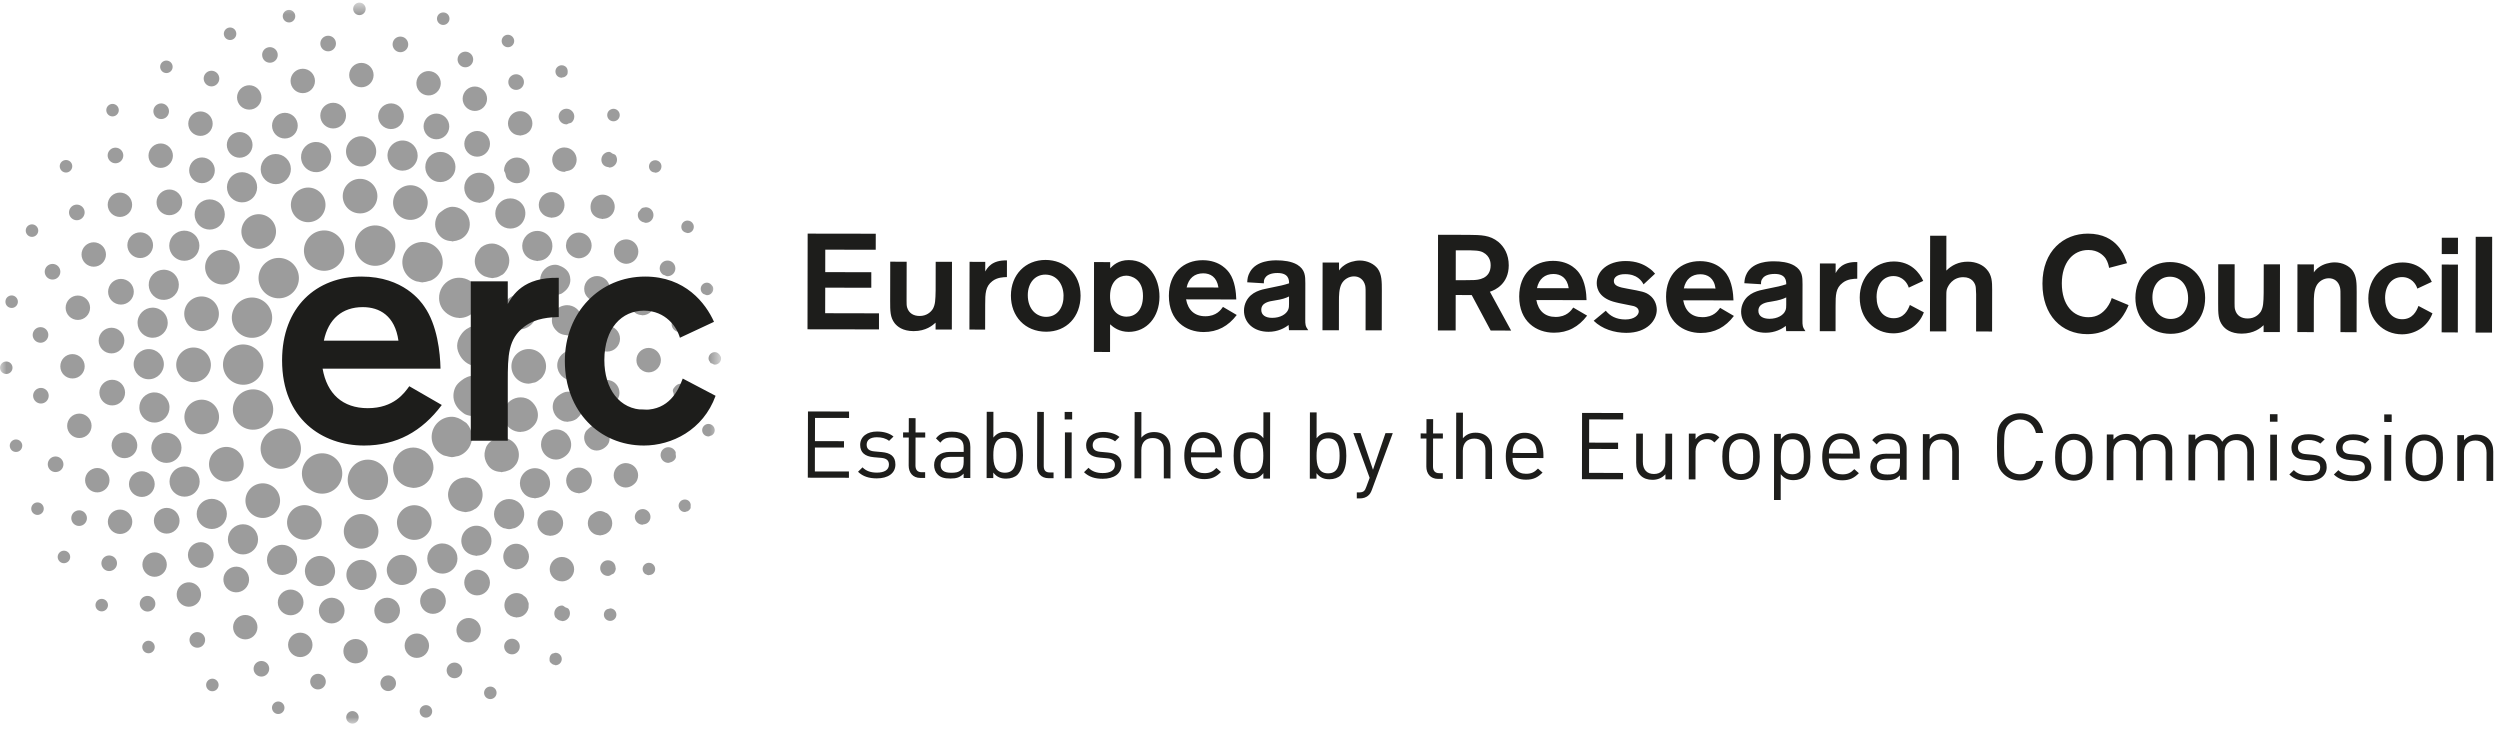 <svg xmlns="http://www.w3.org/2000/svg" xmlns:xlink="http://www.w3.org/1999/xlink" width="192" height="56" viewBox="0 0 192 56">
  <defs>
    <polygon id="erc-logo-a" points="0 .627 55.379 .627 55.379 56 0 56"/>
  </defs>
  <g fill="none" fill-rule="evenodd" transform="translate(0 -.8)">
    <g transform="translate(0 .373)">
      <mask id="erc-logo-b" fill="#fff">
        <use xlink:href="#erc-logo-a"/>
      </mask>
      <path fill="#9C9C9C" d="M20.84,5.235 C21.165,5.175 21.382,4.863 21.321,4.537 C21.261,4.214 20.946,3.997 20.618,4.057 C20.29,4.118 20.077,4.429 20.143,4.757 C20.2,5.086 20.516,5.296 20.84,5.235 M16.466,7.019 C16.773,6.893 16.924,6.546 16.798,6.237 C16.678,5.93 16.326,5.781 16.02,5.901 C15.711,6.027 15.562,6.374 15.686,6.682 C15.809,6.994 16.157,7.145 16.466,7.019 M12.703,9.477 C12.98,9.297 13.064,8.923 12.884,8.646 C12.708,8.369 12.336,8.283 12.056,8.464 C11.776,8.64 11.694,9.013 11.874,9.297 C12.05,9.573 12.421,9.654 12.703,9.477 M8.451,11.935 C8.212,12.163 8.204,12.54 8.437,12.781 C8.666,13.024 9.043,13.029 9.285,12.802 C9.525,12.57 9.532,12.187 9.301,11.95 C9.071,11.714 8.689,11.704 8.451,11.935 M5.568,17.24 C5.842,17.426 6.216,17.349 6.399,17.072 C6.585,16.796 6.511,16.428 6.236,16.243 C5.958,16.056 5.585,16.131 5.402,16.408 C5.215,16.68 5.29,17.058 5.568,17.24 M3.808,21.853 C4.111,21.979 4.466,21.833 4.59,21.525 C4.716,21.218 4.57,20.867 4.264,20.74 C3.958,20.615 3.606,20.759 3.48,21.068 C3.352,21.376 3.5,21.727 3.808,21.853 M2.52,26.039 C2.457,26.361 2.671,26.678 2.999,26.74 C3.32,26.805 3.638,26.588 3.701,26.26 C3.765,25.938 3.551,25.622 3.226,25.561 C2.896,25.501 2.586,25.712 2.52,26.039 M3.143,30.218 C2.813,30.218 2.541,30.491 2.541,30.818 C2.544,31.15 2.816,31.419 3.143,31.419 C3.475,31.419 3.741,31.15 3.741,30.818 C3.741,30.486 3.475,30.218 3.143,30.218 M4.858,35.957 C4.781,35.63 4.463,35.428 4.137,35.497 C3.815,35.569 3.611,35.89 3.682,36.214 C3.756,36.541 4.077,36.742 4.4,36.666 C4.724,36.601 4.931,36.279 4.858,35.957 M5.84,39.668 C5.535,39.794 5.391,40.147 5.523,40.455 C5.653,40.762 6.006,40.903 6.311,40.773 C6.615,40.646 6.76,40.288 6.629,39.987 C6.497,39.678 6.144,39.534 5.84,39.668 M8.062,43.179 C7.783,43.36 7.701,43.733 7.883,44.009 C8.062,44.293 8.432,44.368 8.708,44.191 C8.991,44.015 9.071,43.643 8.893,43.36 C8.711,43.084 8.34,43.004 8.062,43.179 M10.925,46.347 C10.681,46.579 10.665,46.959 10.893,47.199 C11.116,47.446 11.499,47.461 11.74,47.236 C11.985,47.013 11.998,46.629 11.773,46.389 C11.549,46.141 11.172,46.126 10.925,46.347 M14.67,49.214 C14.473,49.481 14.531,49.859 14.798,50.056 C15.068,50.251 15.443,50.195 15.637,49.929 C15.833,49.658 15.778,49.286 15.512,49.089 C15.24,48.892 14.868,48.948 14.67,49.214 M19.526,51.547 C19.395,51.854 19.53,52.205 19.835,52.338 C20.14,52.472 20.492,52.332 20.623,52.029 C20.762,51.728 20.62,51.37 20.321,51.241 C20.017,51.108 19.659,51.245 19.526,51.547 M24.563,52.191 C24.237,52.116 23.916,52.312 23.838,52.635 C23.761,52.957 23.958,53.285 24.281,53.361 C24.606,53.435 24.928,53.24 25.006,52.916 C25.084,52.593 24.882,52.266 24.563,52.191 M29.823,52.298 C29.489,52.293 29.219,52.56 29.215,52.891 C29.21,53.224 29.471,53.496 29.803,53.502 C30.136,53.506 30.411,53.245 30.413,52.913 C30.421,52.58 30.157,52.303 29.823,52.298 M34.785,51.324 C34.457,51.39 34.247,51.708 34.315,52.029 C34.379,52.359 34.694,52.569 35.023,52.503 C35.347,52.437 35.558,52.127 35.493,51.799 C35.428,51.47 35.111,51.258 34.785,51.324 M39.095,49.525 C38.782,49.652 38.636,50 38.763,50.306 C38.89,50.615 39.241,50.76 39.548,50.639 C39.855,50.509 39.999,50.161 39.876,49.853 C39.75,49.547 39.398,49.401 39.095,49.525 M39.299,7.226 C39.57,7.413 39.944,7.347 40.132,7.075 C40.323,6.797 40.253,6.424 39.982,6.238 C39.709,6.047 39.336,6.117 39.143,6.384 C38.956,6.662 39.025,7.035 39.299,7.226 M36.285,5.246 C36.423,4.944 36.297,4.592 35.994,4.451 C35.694,4.309 35.335,4.44 35.196,4.742 C35.059,5.044 35.188,5.398 35.491,5.543 C35.79,5.679 36.148,5.547 36.285,5.246 M30.614,4.421 C30.939,4.496 31.262,4.294 31.338,3.972 C31.408,3.645 31.206,3.322 30.884,3.252 C30.559,3.175 30.237,3.377 30.166,3.7 C30.091,4.022 30.296,4.345 30.614,4.421 M22.293,2.143 C22.552,2.088 22.723,1.837 22.666,1.574 C22.614,1.311 22.359,1.146 22.102,1.196 C21.84,1.251 21.671,1.504 21.724,1.765 C21.777,2.022 22.029,2.193 22.293,2.143 M17.846,3.468 C18.093,3.372 18.214,3.095 18.115,2.843 C18.023,2.596 17.743,2.476 17.496,2.571 C17.246,2.672 17.126,2.95 17.223,3.197 C17.319,3.443 17.599,3.564 17.846,3.468 M13.042,5.961 C13.266,5.816 13.325,5.518 13.181,5.296 C13.037,5.075 12.74,5.01 12.517,5.155 C12.294,5.301 12.23,5.599 12.378,5.819 C12.52,6.042 12.819,6.107 13.042,5.961 M8.977,9.23 C9.169,9.048 9.174,8.742 8.986,8.549 C8.799,8.363 8.497,8.359 8.309,8.541 C8.116,8.727 8.114,9.034 8.301,9.226 C8.482,9.412 8.786,9.417 8.977,9.23 M5.468,13.462 C5.615,13.245 5.561,12.947 5.338,12.797 C5.119,12.651 4.82,12.706 4.668,12.928 C4.521,13.149 4.58,13.445 4.803,13.598 C5.022,13.744 5.317,13.688 5.468,13.462 M2.903,18.317 C3.002,18.076 2.885,17.794 2.636,17.692 C2.392,17.592 2.112,17.713 2.012,17.954 C1.913,18.201 2.029,18.484 2.276,18.585 C2.52,18.685 2.803,18.564 2.903,18.317 M0.811,24.07 C1.068,24.121 1.319,23.944 1.367,23.682 C1.412,23.42 1.238,23.173 0.977,23.123 C0.717,23.077 0.468,23.254 0.421,23.511 C0.374,23.772 0.544,24.024 0.811,24.07 M0.961,28.668 C0.959,28.401 0.745,28.185 0.479,28.19 C0.21,28.19 -0.003,28.412 -0,28.677 C0.004,28.94 0.219,29.15 0.487,29.15 C0.75,29.146 0.963,28.929 0.961,28.668 M1.12,34.189 C0.861,34.255 0.701,34.51 0.762,34.767 C0.822,35.031 1.079,35.186 1.342,35.125 C1.599,35.064 1.754,34.808 1.699,34.546 C1.636,34.289 1.377,34.129 1.12,34.189 M2.684,39.053 C2.442,39.164 2.334,39.447 2.44,39.689 C2.551,39.93 2.835,40.042 3.076,39.93 C3.319,39.826 3.428,39.543 3.319,39.296 C3.213,39.053 2.929,38.948 2.684,39.053 M4.652,42.797 C4.424,42.944 4.363,43.24 4.508,43.462 C4.653,43.688 4.947,43.749 5.172,43.603 C5.396,43.462 5.457,43.166 5.314,42.938 C5.17,42.717 4.876,42.651 4.652,42.797 M7.487,46.546 C7.293,46.727 7.28,47.033 7.458,47.23 C7.64,47.421 7.945,47.436 8.142,47.249 C8.333,47.073 8.345,46.766 8.165,46.574 C7.984,46.378 7.678,46.368 7.487,46.546 M11.023,49.829 C10.86,50.04 10.906,50.343 11.118,50.504 C11.331,50.66 11.63,50.621 11.788,50.409 C11.948,50.195 11.904,49.894 11.695,49.734 C11.482,49.572 11.182,49.613 11.023,49.829 M15.873,52.831 C15.764,53.072 15.866,53.355 16.105,53.471 C16.347,53.583 16.634,53.474 16.744,53.234 C16.858,52.997 16.75,52.71 16.511,52.593 C16.269,52.482 15.987,52.589 15.873,52.831 M21.482,54.315 C21.225,54.252 20.967,54.413 20.901,54.669 C20.84,54.925 20.999,55.189 21.252,55.25 C21.515,55.314 21.773,55.152 21.835,54.896 C21.896,54.639 21.739,54.377 21.482,54.315 M27.078,55.037 C26.814,55.031 26.596,55.244 26.588,55.51 C26.58,55.772 26.791,55.994 27.056,56 C27.322,56.008 27.542,55.798 27.547,55.536 C27.555,55.268 27.346,55.047 27.078,55.037 M32.624,54.589 C32.363,54.639 32.191,54.885 32.239,55.147 C32.286,55.411 32.539,55.582 32.798,55.536 C33.062,55.485 33.231,55.234 33.184,54.972 C33.136,54.709 32.884,54.538 32.624,54.589 M37.48,53.189 C37.236,53.285 37.113,53.566 37.208,53.813 C37.305,54.06 37.585,54.181 37.83,54.084 C38.079,53.989 38.2,53.707 38.105,53.461 C38.009,53.213 37.73,53.092 37.48,53.189 M39.446,3.775 C39.558,3.539 39.449,3.252 39.207,3.14 C38.968,3.03 38.682,3.131 38.572,3.372 C38.459,3.614 38.566,3.901 38.809,4.011 C39.049,4.123 39.336,4.017 39.446,3.775 M33.927,2.331 C34.186,2.391 34.443,2.233 34.508,1.973 C34.569,1.715 34.413,1.453 34.156,1.393 C33.897,1.333 33.637,1.488 33.573,1.745 C33.51,2.007 33.669,2.264 33.927,2.331 M27.605,1.589 C27.869,1.589 28.084,1.372 28.084,1.11 C28.084,0.844 27.869,0.627 27.605,0.627 C27.339,0.627 27.122,0.844 27.122,1.11 C27.122,1.372 27.339,1.589 27.605,1.589 M25.202,4.369 C25.535,4.369 25.802,4.103 25.802,3.771 C25.802,3.437 25.535,3.171 25.202,3.171 C24.869,3.171 24.601,3.437 24.601,3.771 C24.601,4.103 24.869,4.369 25.202,4.369 M19.505,8.777 C19.981,8.577 20.208,8.032 20.01,7.553 C19.81,7.074 19.264,6.848 18.785,7.044 C18.304,7.245 18.078,7.791 18.276,8.273 C18.475,8.747 19.025,8.973 19.505,8.777 M15.916,10.706 C16.347,10.42 16.463,9.839 16.179,9.407 C15.891,8.973 15.313,8.857 14.879,9.139 C14.446,9.426 14.33,10.011 14.614,10.444 C14.9,10.878 15.484,10.994 15.916,10.706 M12.989,13.057 C13.365,12.7 13.378,12.111 13.018,11.734 C12.66,11.361 12.07,11.346 11.695,11.704 C11.32,12.065 11.305,12.656 11.665,13.033 C12.023,13.406 12.618,13.422 12.989,13.057 M8.429,15.632 C8.142,16.065 8.258,16.645 8.692,16.932 C9.124,17.219 9.707,17.098 9.996,16.671 C10.277,16.237 10.158,15.658 9.728,15.371 C9.298,15.089 8.716,15.204 8.429,15.632 M6.845,20.84 C7.32,21.037 7.87,20.811 8.069,20.326 C8.266,19.853 8.035,19.304 7.556,19.108 C7.079,18.906 6.529,19.138 6.331,19.617 C6.136,20.095 6.363,20.644 6.845,20.84 M6.9,24.245 C7.002,23.737 6.67,23.243 6.162,23.142 C5.653,23.042 5.163,23.37 5.059,23.879 C4.958,24.386 5.286,24.881 5.798,24.981 C6.304,25.082 6.797,24.75 6.9,24.245 M4.632,28.568 C4.633,29.082 5.056,29.499 5.572,29.494 C6.092,29.494 6.511,29.066 6.505,28.552 C6.499,28.033 6.077,27.621 5.558,27.621 C5.041,27.626 4.629,28.048 4.632,28.568 M6.295,34.047 C6.805,33.936 7.122,33.432 7.011,32.928 C6.9,32.426 6.402,32.102 5.892,32.213 C5.386,32.324 5.07,32.829 5.178,33.332 C5.288,33.837 5.789,34.157 6.295,34.047 M7.85,38.162 C8.325,37.957 8.54,37.403 8.333,36.929 C8.124,36.456 7.568,36.239 7.094,36.45 C6.62,36.658 6.406,37.212 6.615,37.683 C6.824,38.159 7.377,38.375 7.85,38.162 M8.705,39.714 C8.273,40.001 8.152,40.58 8.437,41.013 C8.721,41.448 9.303,41.567 9.734,41.286 C10.169,40.999 10.29,40.42 10.008,39.987 C9.723,39.554 9.14,39.433 8.705,39.714 M11.217,43.119 C10.849,43.477 10.841,44.07 11.2,44.439 C11.565,44.811 12.152,44.822 12.526,44.459 C12.899,44.102 12.906,43.506 12.546,43.134 C12.184,42.762 11.593,42.756 11.217,43.119 M15.257,46.645 C15.567,46.234 15.484,45.643 15.068,45.337 C14.653,45.023 14.066,45.11 13.756,45.522 C13.446,45.94 13.531,46.53 13.944,46.838 C14.36,47.149 14.946,47.063 15.257,46.645 M19.217,47.738 C18.742,47.526 18.189,47.742 17.98,48.217 C17.771,48.689 17.986,49.244 18.461,49.451 C18.931,49.663 19.487,49.446 19.694,48.972 C19.903,48.5 19.687,47.945 19.217,47.738 M23.261,49.038 C22.752,48.927 22.256,49.244 22.145,49.753 C22.037,50.261 22.356,50.76 22.862,50.871 C23.368,50.977 23.867,50.66 23.979,50.151 C24.089,49.647 23.767,49.143 23.261,49.038 M27.327,49.502 C26.809,49.492 26.38,49.905 26.371,50.418 C26.361,50.936 26.768,51.365 27.288,51.375 C27.806,51.384 28.233,50.977 28.244,50.459 C28.255,49.94 27.845,49.511 27.327,49.502 M32.935,49.834 C32.833,49.33 32.343,48.997 31.831,49.098 C31.324,49.193 30.994,49.686 31.093,50.195 C31.192,50.705 31.685,51.038 32.193,50.936 C32.702,50.837 33.034,50.343 32.935,49.834 M35.642,47.956 C35.163,48.145 34.929,48.695 35.121,49.174 C35.314,49.658 35.859,49.889 36.342,49.697 C36.819,49.506 37.053,48.958 36.863,48.479 C36.67,47.995 36.126,47.763 35.642,47.956 M35.61,7.632 C35.4,8.107 35.618,8.661 36.092,8.868 C36.568,9.079 37.12,8.862 37.329,8.383 C37.535,7.911 37.319,7.356 36.842,7.151 C36.369,6.943 35.818,7.16 35.61,7.632 M32.69,7.73 C33.192,7.855 33.699,7.548 33.825,7.045 C33.948,6.541 33.642,6.033 33.137,5.912 C32.638,5.786 32.128,6.093 32.005,6.596 C31.879,7.1 32.187,7.609 32.69,7.73 M27.751,7.13 C28.266,7.135 28.688,6.717 28.693,6.198 C28.695,5.679 28.28,5.261 27.761,5.256 C27.244,5.251 26.819,5.669 26.817,6.188 C26.814,6.707 27.233,7.13 27.751,7.13 M23.437,7.563 C23.946,7.463 24.273,6.964 24.172,6.461 C24.069,5.952 23.575,5.624 23.069,5.725 C22.56,5.825 22.23,6.318 22.332,6.827 C22.437,7.337 22.927,7.664 23.437,7.563 M22.071,11.044 C22.609,10.938 22.955,10.42 22.848,9.88 C22.738,9.346 22.221,9.004 21.686,9.11 C21.151,9.214 20.804,9.74 20.911,10.273 C21.019,10.806 21.537,11.155 22.071,11.044 M18.027,10.646 C17.527,10.853 17.283,11.436 17.498,11.94 C17.707,12.439 18.286,12.676 18.787,12.464 C19.294,12.257 19.528,11.677 19.319,11.175 C19.108,10.671 18.531,10.434 18.027,10.646 M16.052,14.333 C16.508,14.036 16.634,13.426 16.34,12.968 C16.04,12.509 15.428,12.383 14.972,12.681 C14.519,12.983 14.391,13.592 14.685,14.047 C14.986,14.504 15.599,14.635 16.052,14.333 M12.327,15.256 C11.932,15.632 11.92,16.257 12.294,16.65 C12.673,17.043 13.297,17.058 13.693,16.68 C14.086,16.308 14.1,15.683 13.72,15.285 C13.345,14.891 12.72,14.877 12.327,15.256 M10.212,20.075 C10.663,20.381 11.275,20.266 11.582,19.813 C11.89,19.365 11.776,18.756 11.325,18.443 C10.874,18.135 10.26,18.252 9.953,18.7 C9.645,19.154 9.762,19.767 10.212,20.075 M10.199,23.214 C10.411,22.714 10.175,22.135 9.671,21.923 C9.167,21.713 8.587,21.949 8.379,22.452 C8.168,22.957 8.402,23.531 8.907,23.743 C9.41,23.953 9.987,23.717 10.199,23.214 M7.596,26.392 C7.489,26.925 7.836,27.445 8.371,27.55 C8.904,27.655 9.424,27.314 9.532,26.774 C9.639,26.241 9.29,25.721 8.757,25.616 C8.22,25.51 7.701,25.858 7.596,26.392 M8.631,31.564 C9.177,31.559 9.612,31.111 9.606,30.568 C9.6,30.023 9.152,29.586 8.605,29.593 C8.062,29.599 7.628,30.047 7.631,30.59 C7.64,31.137 8.087,31.575 8.631,31.564 M9.782,35.589 C10.314,35.468 10.646,34.933 10.517,34.406 C10.393,33.872 9.86,33.544 9.33,33.669 C8.799,33.791 8.472,34.324 8.598,34.853 C8.721,35.387 9.253,35.714 9.782,35.589 M11.28,38.515 C11.78,38.303 12.018,37.724 11.801,37.22 C11.59,36.717 11.007,36.486 10.508,36.698 C10.005,36.914 9.771,37.488 9.983,37.992 C10.197,38.496 10.776,38.726 11.28,38.515 M13.629,39.881 C13.332,39.422 12.718,39.296 12.263,39.594 C11.807,39.895 11.68,40.504 11.978,40.964 C12.275,41.418 12.887,41.548 13.345,41.246 C13.801,40.948 13.93,40.339 13.629,39.881 M14.715,43.743 C15.098,44.131 15.719,44.142 16.11,43.758 C16.501,43.381 16.511,42.751 16.128,42.363 C15.748,41.971 15.121,41.965 14.73,42.348 C14.342,42.728 14.333,43.351 14.715,43.743 M18.945,45.507 C19.264,45.064 19.162,44.45 18.721,44.131 C18.278,43.814 17.659,43.915 17.343,44.359 C17.022,44.8 17.126,45.417 17.566,45.735 C18.01,46.05 18.627,45.951 18.945,45.507 M23.237,47.063 C23.442,46.56 23.201,45.986 22.694,45.78 C22.188,45.571 21.612,45.819 21.407,46.323 C21.203,46.826 21.445,47.401 21.948,47.608 C22.454,47.813 23.032,47.571 23.237,47.063 M25.691,46.358 C25.159,46.234 24.633,46.574 24.512,47.109 C24.397,47.636 24.731,48.167 25.263,48.284 C25.797,48.399 26.319,48.061 26.439,47.532 C26.557,47.003 26.223,46.473 25.691,46.358 M29.729,46.333 C29.184,46.333 28.745,46.777 28.745,47.325 C28.751,47.869 29.194,48.306 29.739,48.306 C30.282,48.302 30.723,47.859 30.72,47.309 C30.716,46.766 30.275,46.329 29.729,46.333 M33.062,45.613 C32.527,45.719 32.179,46.241 32.284,46.777 C32.39,47.309 32.909,47.658 33.443,47.552 C33.98,47.447 34.327,46.927 34.222,46.393 C34.115,45.854 33.597,45.507 33.062,45.613 M37.556,44.797 C37.35,44.287 36.773,44.047 36.268,44.253 C35.762,44.454 35.521,45.033 35.728,45.543 C35.934,46.041 36.508,46.284 37.014,46.081 C37.521,45.875 37.762,45.3 37.556,44.797 M35.831,10.919 C35.524,11.366 35.639,11.981 36.089,12.288 C36.541,12.595 37.152,12.48 37.46,12.031 C37.767,11.578 37.653,10.964 37.202,10.656 C36.752,10.349 36.138,10.469 35.831,10.919 M33.115,11.04 C33.612,11.259 34.197,11.04 34.417,10.541 C34.642,10.042 34.417,9.458 33.919,9.236 C33.423,9.013 32.838,9.236 32.614,9.735 C32.395,10.228 32.617,10.817 33.115,11.04 M29.803,10.313 C30.332,10.438 30.864,10.112 30.99,9.584 C31.116,9.048 30.788,8.52 30.259,8.394 C29.729,8.267 29.194,8.596 29.069,9.131 C28.944,9.659 29.272,10.188 29.803,10.313 M25.588,10.294 C26.134,10.294 26.574,9.85 26.574,9.305 C26.574,8.762 26.134,8.319 25.588,8.319 C25.041,8.319 24.598,8.762 24.598,9.305 C24.598,9.85 25.041,10.294 25.588,10.294 M31.116,45.326 C31.741,45.189 32.135,44.569 31.992,43.946 C31.854,43.316 31.235,42.927 30.611,43.068 C29.988,43.205 29.592,43.825 29.734,44.45 C29.877,45.073 30.492,45.465 31.116,45.326 M34.425,44.389 C35.014,44.142 35.292,43.462 35.043,42.873 C34.79,42.283 34.113,42.006 33.527,42.254 C32.933,42.506 32.657,43.179 32.906,43.77 C33.155,44.359 33.838,44.64 34.425,44.389 M12.128,32.848 C12.751,32.704 13.133,32.073 12.987,31.454 C12.838,30.829 12.211,30.446 11.59,30.596 C10.965,30.749 10.585,31.369 10.733,31.992 C10.882,32.617 11.507,33 12.128,32.848 M13.244,35.881 C13.834,35.624 14.098,34.939 13.842,34.354 C13.585,33.77 12.899,33.504 12.315,33.761 C11.729,34.018 11.463,34.704 11.72,35.286 C11.978,35.871 12.662,36.138 13.244,35.881 M15.146,36.772 C14.793,36.239 14.073,36.093 13.539,36.444 C13.005,36.797 12.859,37.518 13.209,38.051 C13.563,38.587 14.278,38.731 14.817,38.38 C15.349,38.027 15.496,37.307 15.146,36.772 M17.077,39.069 C16.619,38.621 15.884,38.627 15.439,39.085 C14.989,39.543 14.994,40.274 15.454,40.722 C15.91,41.169 16.642,41.166 17.094,40.707 C17.541,40.248 17.532,39.517 17.077,39.069 M18.023,42.812 C18.555,43.17 19.277,43.023 19.626,42.49 C19.981,41.956 19.835,41.234 19.301,40.883 C18.769,40.531 18.052,40.675 17.694,41.211 C17.345,41.743 17.486,42.459 18.023,42.812 M22.741,43.854 C22.977,43.26 22.687,42.586 22.089,42.348 C21.495,42.113 20.822,42.404 20.585,42.999 C20.351,43.598 20.644,44.268 21.237,44.505 C21.833,44.74 22.507,44.45 22.741,43.854 M24.356,45.422 C24.986,45.543 25.593,45.129 25.714,44.505 C25.835,43.875 25.421,43.265 24.795,43.144 C24.169,43.023 23.558,43.436 23.437,44.066 C23.319,44.69 23.728,45.3 24.356,45.422 M27.753,43.426 C27.111,43.431 26.598,43.951 26.603,44.59 C26.609,45.23 27.131,45.748 27.772,45.742 C28.408,45.738 28.922,45.214 28.92,44.575 C28.915,43.935 28.391,43.417 27.753,43.426 M23.153,12.761 C23.3,13.381 23.922,13.769 24.547,13.618 C25.17,13.466 25.555,12.841 25.403,12.218 C25.255,11.598 24.63,11.215 24.007,11.361 C23.384,11.512 23.001,12.137 23.153,12.761 M20.712,12.354 C20.13,12.61 19.861,13.296 20.119,13.879 C20.377,14.464 21.062,14.73 21.646,14.474 C22.23,14.213 22.5,13.532 22.242,12.948 C21.98,12.359 21.298,12.096 20.712,12.354 M17.951,13.844 C17.414,14.197 17.271,14.913 17.622,15.451 C17.974,15.981 18.694,16.131 19.228,15.779 C19.763,15.426 19.909,14.706 19.556,14.173 C19.203,13.638 18.483,13.492 17.951,13.844 M15.279,16.086 C14.831,16.544 14.838,17.28 15.294,17.728 C15.753,18.175 16.486,18.172 16.935,17.707 C17.38,17.255 17.375,16.519 16.918,16.07 C16.461,15.623 15.728,15.632 15.279,16.086 M13.515,20.261 C14.047,20.615 14.769,20.473 15.121,19.939 C15.473,19.405 15.33,18.685 14.795,18.333 C14.262,17.98 13.542,18.126 13.19,18.654 C12.836,19.189 12.983,19.908 13.515,20.261 M13.005,21.223 C12.407,20.988 11.735,21.279 11.502,21.875 C11.268,22.467 11.56,23.142 12.151,23.38 C12.748,23.611 13.421,23.319 13.654,22.725 C13.889,22.131 13.599,21.456 13.005,21.223 M10.585,24.997 C10.466,25.622 10.877,26.23 11.507,26.346 C12.134,26.467 12.74,26.058 12.861,25.429 C12.98,24.8 12.571,24.196 11.943,24.076 C11.314,23.953 10.706,24.367 10.585,24.997 M11.434,29.554 C12.07,29.548 12.587,29.026 12.584,28.386 C12.577,27.748 12.056,27.233 11.416,27.238 C10.776,27.243 10.26,27.767 10.265,28.406 C10.27,29.046 10.79,29.56 11.434,29.554 M32.748,12.816 C32.508,13.412 32.794,14.087 33.387,14.328 C33.982,14.564 34.656,14.278 34.896,13.688 C35.136,13.093 34.851,12.42 34.253,12.177 C33.663,11.94 32.985,12.222 32.748,12.816 M29.781,12.146 C29.655,12.776 30.06,13.385 30.69,13.511 C31.318,13.638 31.928,13.229 32.053,12.606 C32.179,11.975 31.772,11.366 31.143,11.24 C30.517,11.115 29.904,11.522 29.781,12.146 M27.732,10.892 C27.094,10.892 26.574,11.413 26.574,12.051 C26.574,12.691 27.094,13.21 27.732,13.21 C28.373,13.21 28.892,12.691 28.892,12.051 C28.892,11.413 28.373,10.892 27.732,10.892 M21.266,39.644 C21.689,39.045 21.547,38.214 20.948,37.79 C20.35,37.368 19.518,37.507 19.096,38.106 C18.669,38.708 18.813,39.539 19.412,39.961 C20.01,40.39 20.84,40.243 21.266,39.644 M22.921,41.799 C23.611,42.057 24.373,41.699 24.625,41.008 C24.879,40.324 24.525,39.554 23.835,39.3 C23.145,39.053 22.382,39.407 22.127,40.098 C21.875,40.787 22.23,41.548 22.921,41.799 M18.17,37.156 C18.766,36.717 18.891,35.885 18.458,35.292 C18.023,34.704 17.189,34.571 16.597,35.009 C16.005,35.442 15.876,36.273 16.309,36.869 C16.744,37.458 17.574,37.589 18.17,37.156 M15.869,33.729 C16.573,33.525 16.974,32.783 16.769,32.079 C16.561,31.373 15.821,30.97 15.118,31.176 C14.413,31.382 14.008,32.124 14.215,32.823 C14.423,33.534 15.16,33.931 15.869,33.729 M13.533,28.401 C13.509,29.131 14.08,29.747 14.817,29.776 C15.551,29.801 16.17,29.227 16.196,28.492 C16.218,27.762 15.648,27.142 14.911,27.117 C14.179,27.086 13.563,27.667 13.533,28.401 M15.985,20.191 C15.572,20.796 15.722,21.627 16.329,22.04 C16.935,22.458 17.763,22.307 18.178,21.697 C18.596,21.092 18.44,20.266 17.836,19.848 C17.229,19.431 16.401,19.587 15.985,20.191 M14.224,24.085 C13.982,24.779 14.347,25.541 15.043,25.781 C15.735,26.024 16.493,25.656 16.738,24.966 C16.979,24.271 16.611,23.511 15.918,23.269 C15.223,23.026 14.465,23.394 14.224,24.085 M18.808,19.007 C19.251,19.596 20.085,19.712 20.669,19.269 C21.258,18.825 21.374,17.99 20.931,17.406 C20.487,16.821 19.654,16.705 19.067,17.144 C18.48,17.587 18.364,18.423 18.808,19.007 M24.062,17.43 C24.764,17.214 25.156,16.468 24.94,15.768 C24.722,15.068 23.979,14.675 23.277,14.891 C22.572,15.109 22.182,15.854 22.399,16.555 C22.614,17.255 23.361,17.652 24.062,17.43 M31.942,14.721 C31.246,14.49 30.492,14.863 30.259,15.561 C30.023,16.257 30.398,17.011 31.093,17.245 C31.791,17.482 32.547,17.103 32.778,16.408 C33.015,15.713 32.64,14.958 31.942,14.721 M27.695,14.162 C26.961,14.136 26.347,14.715 26.322,15.451 C26.3,16.182 26.874,16.796 27.611,16.815 C28.344,16.846 28.957,16.266 28.984,15.533 C29.005,14.802 28.428,14.181 27.695,14.162 M33.08,40.137 C32.849,39.443 32.096,39.063 31.399,39.296 C30.7,39.528 30.322,40.284 30.556,40.978 C30.788,41.678 31.541,42.052 32.239,41.825 C32.935,41.589 33.311,40.837 33.08,40.137 M27.734,42.564 C28.466,42.564 29.063,41.971 29.063,41.234 C29.063,40.504 28.466,39.906 27.734,39.906 C26.998,39.906 26.403,40.504 26.403,41.234 C26.403,41.971 26.998,42.564 27.734,42.564 M24.636,18.146 C23.79,18.288 23.223,19.088 23.363,19.929 C23.505,20.775 24.305,21.345 25.151,21.204 C25.992,21.063 26.563,20.262 26.419,19.416 C26.277,18.573 25.481,18.001 24.636,18.146 M20.503,20.528 C19.806,21.022 19.647,21.995 20.146,22.689 C20.646,23.385 21.612,23.547 22.309,23.047 C23.004,22.548 23.165,21.581 22.666,20.881 C22.167,20.185 21.195,20.025 20.503,20.528 M20.681,25.622 C21.122,24.89 20.883,23.934 20.149,23.496 C19.417,23.057 18.463,23.295 18.023,24.029 C17.586,24.759 17.821,25.712 18.555,26.155 C19.288,26.592 20.241,26.356 20.681,25.622 M17.138,28.225 C17.027,29.077 17.624,29.852 18.473,29.963 C19.321,30.079 20.1,29.484 20.213,28.633 C20.324,27.782 19.727,27.006 18.879,26.895 C18.029,26.78 17.251,27.379 17.138,28.225 M19.833,33.377 C20.66,33.155 21.151,32.304 20.931,31.479 C20.709,30.651 19.855,30.158 19.029,30.385 C18.203,30.607 17.713,31.454 17.934,32.284 C18.156,33.11 19.006,33.598 19.833,33.377 M22.775,33.917 C22.24,33.248 21.266,33.136 20.6,33.669 C19.929,34.205 19.818,35.18 20.351,35.845 C20.886,36.516 21.861,36.627 22.531,36.093 C23.198,35.558 23.309,34.588 22.775,33.917 M26.107,37.518 C26.507,36.757 26.217,35.822 25.459,35.418 C24.703,35.02 23.767,35.312 23.366,36.068 C22.966,36.824 23.256,37.765 24.013,38.162 C24.769,38.56 25.711,38.274 26.107,37.518 M29.799,37.418 C29.877,36.566 29.247,35.81 28.394,35.734 C27.542,35.658 26.787,36.288 26.71,37.14 C26.632,37.993 27.263,38.748 28.115,38.824 C28.97,38.904 29.724,38.274 29.799,37.418 M29.233,17.798 C28.408,17.565 27.552,18.05 27.32,18.872 C27.092,19.697 27.572,20.554 28.396,20.786 C29.222,21.016 30.078,20.534 30.307,19.708 C30.536,18.881 30.055,18.025 29.233,17.798 M36.814,13.693 C36.44,13.693 36.074,13.869 35.853,14.202 C35.496,14.731 35.634,15.456 36.166,15.813 C36.178,15.824 36.195,15.818 36.207,15.827 C36.375,15.929 36.557,15.977 36.739,15.988 C36.762,15.99 36.785,16.009 36.811,16.009 C36.841,16.009 36.866,15.99 36.896,15.99 C37.022,15.981 37.137,15.949 37.254,15.902 C37.296,15.884 37.339,15.874 37.379,15.851 C37.53,15.766 37.672,15.655 37.775,15.502 C38.129,14.967 37.991,14.248 37.46,13.889 C37.26,13.754 37.036,13.693 36.814,13.693 M43.154,43.201 C42.92,43.201 42.686,43.291 42.502,43.466 C42.13,43.831 42.122,44.42 42.483,44.792 C42.663,44.982 42.905,45.073 43.149,45.073 C43.152,45.073 43.154,45.078 43.157,45.078 C43.391,45.078 43.626,44.988 43.81,44.812 C44.183,44.454 44.19,43.854 43.827,43.487 C43.645,43.295 43.399,43.201 43.154,43.201 M35.269,21.757 C35.053,21.757 34.833,21.798 34.625,21.893 C34.039,22.16 33.702,22.747 33.721,23.349 C33.725,23.551 33.771,23.755 33.862,23.949 C33.977,24.205 34.168,24.391 34.382,24.546 C34.436,24.583 34.486,24.614 34.544,24.643 C34.75,24.757 34.975,24.831 35.214,24.837 C35.234,24.839 35.251,24.855 35.272,24.855 C35.277,24.855 35.283,24.85 35.292,24.85 C35.5,24.848 35.712,24.807 35.916,24.714 C36.694,24.362 37.036,23.436 36.68,22.66 C36.415,22.09 35.853,21.757 35.269,21.757 M52.803,17.366 C52.742,17.366 52.681,17.375 52.619,17.4 C52.375,17.502 52.262,17.784 52.36,18.031 C52.404,18.14 52.493,18.214 52.594,18.264 C52.624,18.28 52.652,18.282 52.684,18.293 C52.725,18.302 52.763,18.327 52.805,18.327 C52.866,18.327 52.929,18.317 52.989,18.293 C53.234,18.191 53.349,17.909 53.249,17.663 C53.171,17.476 52.994,17.366 52.803,17.366 M52.599,38.787 C52.412,38.787 52.238,38.893 52.157,39.075 C52.052,39.317 52.163,39.604 52.404,39.711 C52.467,39.733 52.533,39.75 52.599,39.75 C52.64,39.75 52.672,39.728 52.71,39.716 C52.742,39.711 52.771,39.707 52.8,39.693 C52.892,39.65 52.964,39.584 53.015,39.488 C53.02,39.477 53.032,39.477 53.036,39.467 C53.052,39.429 53.032,39.395 53.039,39.355 C53.08,39.141 52.999,38.923 52.795,38.832 C52.73,38.802 52.661,38.787 52.599,38.787 M52.266,29.898 C52.089,29.898 51.942,29.998 51.831,30.131 C51.766,30.208 51.697,30.283 51.677,30.385 L51.677,30.391 C51.658,30.48 51.707,30.556 51.731,30.644 C51.748,30.709 51.734,30.784 51.771,30.839 C51.859,30.964 51.991,31.061 52.154,31.091 C52.194,31.1 52.231,31.1 52.272,31.1 C52.355,31.1 52.423,31.053 52.495,31.021 C52.539,31.001 52.584,31.004 52.619,30.975 C52.737,30.889 52.831,30.768 52.858,30.612 C52.921,30.291 52.708,29.973 52.38,29.907 C52.344,29.902 52.305,29.898 52.266,29.898 M41.651,38.543 C41.802,38.46 41.939,38.349 42.044,38.198 C42.135,38.067 42.195,37.921 42.225,37.775 C42.314,37.331 42.139,36.858 41.743,36.587 C41.54,36.45 41.314,36.383 41.089,36.383 C40.719,36.383 40.357,36.56 40.132,36.888 C39.77,37.418 39.905,38.137 40.432,38.5 C40.613,38.625 40.819,38.669 41.021,38.681 C41.041,38.681 41.062,38.703 41.084,38.703 C41.112,38.703 41.137,38.685 41.165,38.681 C41.286,38.674 41.402,38.644 41.517,38.598 C41.564,38.58 41.608,38.569 41.651,38.543 M40.397,12.816 C40.205,12.62 39.95,12.525 39.695,12.525 C39.446,12.525 39.197,12.616 39.009,12.802 C39.006,12.804 39.005,12.804 39.002,12.807 C38.809,12.998 38.711,13.25 38.711,13.505 C38.711,13.584 38.782,13.647 38.803,13.728 C38.843,13.894 38.866,14.074 38.994,14.207 C38.999,14.213 39.009,14.21 39.013,14.214 C39.205,14.401 39.449,14.499 39.695,14.499 C39.945,14.499 40.197,14.404 40.391,14.213 C40.778,13.83 40.781,13.199 40.397,12.816 M42.264,41.584 C42.27,41.584 42.277,41.573 42.285,41.573 C42.525,41.567 42.764,41.484 42.948,41.306 C43.34,40.928 43.354,40.302 42.97,39.911 C42.778,39.711 42.519,39.609 42.264,39.609 C42.017,39.609 41.769,39.699 41.577,39.881 C41.185,40.264 41.173,40.889 41.55,41.28 C41.646,41.379 41.76,41.451 41.878,41.504 C41.965,41.541 42.057,41.548 42.15,41.56 C42.183,41.562 42.215,41.582 42.248,41.582 C42.253,41.582 42.258,41.584 42.264,41.584 M40.293,19.949 C40.394,20.106 40.532,20.218 40.685,20.307 C40.73,20.335 40.777,20.347 40.826,20.368 C40.941,20.416 41.055,20.445 41.175,20.456 C41.205,20.459 41.236,20.479 41.266,20.479 C41.289,20.479 41.309,20.461 41.333,20.459 C41.527,20.448 41.722,20.405 41.895,20.292 C42.433,19.939 42.588,19.224 42.24,18.685 C42.019,18.347 41.644,18.161 41.266,18.161 L41.263,18.161 C41.049,18.161 40.829,18.221 40.636,18.347 C40.097,18.695 39.945,19.416 40.293,19.949 M43.139,6.4 C43.152,6.4 43.16,6.381 43.172,6.379 C43.308,6.372 43.438,6.318 43.524,6.198 C43.527,6.193 43.535,6.195 43.537,6.193 C43.598,6.102 43.605,5.996 43.6,5.896 C43.593,5.75 43.542,5.611 43.413,5.524 C43.33,5.467 43.236,5.437 43.139,5.437 C42.988,5.437 42.837,5.513 42.741,5.644 C42.666,5.756 42.643,5.882 42.666,6.005 C42.686,6.125 42.754,6.238 42.862,6.314 C42.948,6.37 43.044,6.4 43.139,6.4 M40.464,46.413 C40.462,46.412 40.462,46.409 40.462,46.409 C40.389,46.293 40.283,46.213 40.175,46.141 C40.152,46.13 40.14,46.101 40.117,46.089 C39.979,46.015 39.827,45.975 39.672,45.975 C39.498,45.975 39.322,46.025 39.167,46.126 C38.732,46.403 38.607,46.983 38.883,47.426 C38.965,47.554 39.079,47.646 39.202,47.718 C39.236,47.738 39.271,47.746 39.306,47.761 C39.401,47.802 39.5,47.83 39.606,47.836 C39.629,47.839 39.651,47.853 39.677,47.853 C39.694,47.853 39.709,47.841 39.727,47.839 C39.883,47.831 40.036,47.797 40.178,47.709 C40.397,47.57 40.538,47.354 40.591,47.12 C40.601,47.065 40.593,47.01 40.596,46.959 C40.598,46.889 40.611,46.824 40.601,46.759 C40.591,46.701 40.556,46.65 40.535,46.594 C40.513,46.534 40.503,46.469 40.464,46.413 M49.43,17.494 C49.484,17.508 49.531,17.542 49.587,17.542 C49.662,17.542 49.736,17.526 49.809,17.502 C50.116,17.381 50.267,17.028 50.144,16.72 C50.05,16.483 49.826,16.342 49.587,16.342 L49.585,16.342 C49.547,16.342 49.511,16.356 49.476,16.363 C49.436,16.369 49.398,16.369 49.363,16.382 C49.241,16.434 49.169,16.535 49.103,16.637 C49.086,16.666 49.048,16.675 49.035,16.705 C48.973,16.846 48.964,17.01 49.027,17.164 C49.084,17.305 49.193,17.398 49.318,17.461 C49.355,17.482 49.389,17.484 49.43,17.494 M41.527,29.52 C41.646,29.406 41.743,29.268 41.816,29.116 C41.816,29.111 41.82,29.11 41.82,29.106 C41.89,28.949 41.931,28.776 41.937,28.591 C41.953,27.857 41.369,27.249 40.636,27.233 L40.606,27.233 C39.885,27.233 39.29,27.808 39.276,28.532 C39.26,29.268 39.84,29.877 40.575,29.892 L40.606,29.892 C40.716,29.892 40.816,29.857 40.917,29.83 C40.979,29.814 41.046,29.816 41.104,29.794 C41.245,29.736 41.369,29.649 41.483,29.548 C41.494,29.539 41.512,29.531 41.527,29.52 M51.581,25.333 C51.584,25.498 51.654,25.642 51.766,25.751 C51.875,25.858 52.028,25.925 52.194,25.922 C52.526,25.914 52.79,25.641 52.785,25.308 C52.778,24.981 52.506,24.719 52.181,24.719 L52.17,24.719 L52.168,24.719 C52.047,24.721 51.956,24.79 51.863,24.853 C51.7,24.964 51.574,25.123 51.581,25.333 M39.095,41.069 L39.097,41.069 C39.202,41.069 39.306,41.04 39.412,41.008 C39.449,41 39.492,41.001 39.53,40.985 C39.672,40.93 39.802,40.845 39.915,40.731 C40.261,40.394 40.346,39.893 40.173,39.475 C40.114,39.337 40.034,39.208 39.924,39.095 C39.695,38.868 39.399,38.753 39.1,38.753 C38.806,38.753 38.51,38.863 38.286,39.09 C37.827,39.539 37.827,40.274 38.276,40.726 C38.39,40.84 38.52,40.924 38.658,40.983 C38.707,41.001 38.758,41 38.806,41.012 C38.902,41.036 38.996,41.069 39.095,41.069 M42.56,24.412 C42.404,24.665 42.343,24.975 42.413,25.288 C42.472,25.53 42.615,25.719 42.787,25.874 C42.82,25.9 42.839,25.928 42.872,25.953 C43.049,26.08 43.256,26.15 43.479,26.163 C43.502,26.166 43.52,26.185 43.542,26.185 C43.629,26.185 43.718,26.175 43.807,26.155 C44.273,26.045 44.607,25.669 44.686,25.222 C44.711,25.075 44.708,24.921 44.673,24.764 C44.55,24.225 44.074,23.863 43.548,23.863 C43.461,23.863 43.371,23.874 43.28,23.898 C42.967,23.967 42.715,24.161 42.56,24.412 M39.635,42.187 C39.452,42.187 39.265,42.237 39.1,42.348 C38.758,42.568 38.598,42.968 38.667,43.349 C38.69,43.476 38.735,43.598 38.81,43.714 C38.896,43.844 39.011,43.941 39.14,44.015 C39.179,44.042 39.221,44.051 39.262,44.068 C39.361,44.112 39.459,44.136 39.567,44.145 C39.591,44.146 39.614,44.163 39.638,44.163 C39.655,44.163 39.675,44.146 39.693,44.146 C39.858,44.14 40.024,44.104 40.173,44.006 C40.634,43.71 40.762,43.094 40.467,42.641 C40.276,42.348 39.96,42.187 39.635,42.187 M40.024,33.591 C40.27,33.587 40.498,33.508 40.699,33.377 C40.741,33.348 40.772,33.322 40.81,33.29 C41.004,33.132 41.167,32.942 41.251,32.688 C41.391,32.26 41.283,31.826 41.034,31.494 C40.875,31.28 40.671,31.098 40.4,31.01 C40.264,30.964 40.126,30.944 39.987,30.944 C39.425,30.944 38.902,31.298 38.722,31.868 C38.495,32.561 38.875,33.312 39.575,33.54 C39.711,33.585 39.85,33.603 39.988,33.603 C40.002,33.603 40.011,33.594 40.024,33.591 M47.226,31.32 C47.379,31.189 47.502,31.021 47.552,30.809 C47.582,30.678 47.582,30.545 47.559,30.418 C47.494,30.041 47.207,29.715 46.808,29.631 C46.733,29.609 46.66,29.604 46.584,29.604 C46.137,29.604 45.731,29.913 45.626,30.37 C45.595,30.502 45.592,30.634 45.614,30.761 C45.684,31.142 45.969,31.464 46.371,31.554 C46.444,31.57 46.517,31.575 46.59,31.575 C46.606,31.575 46.614,31.562 46.631,31.559 C46.829,31.552 47.013,31.492 47.169,31.373 C47.193,31.358 47.207,31.338 47.226,31.32 M43.083,8.949 C42.965,9.064 42.905,9.214 42.902,9.371 C42.902,9.524 42.958,9.678 43.074,9.8 C43.193,9.919 43.346,9.976 43.502,9.978 C43.502,9.978 43.502,9.981 43.505,9.981 C43.563,9.981 43.608,9.93 43.662,9.913 C43.754,9.884 43.853,9.88 43.925,9.809 C44.044,9.694 44.102,9.539 44.105,9.383 C44.108,9.23 44.049,9.074 43.933,8.959 C43.817,8.838 43.662,8.777 43.505,8.777 C43.354,8.777 43.203,8.833 43.083,8.949 M41.564,16.73 C41.648,16.854 41.757,16.945 41.881,17.014 C41.912,17.035 41.945,17.043 41.981,17.058 C42.083,17.103 42.193,17.131 42.306,17.138 C42.327,17.138 42.346,17.153 42.369,17.153 C42.387,17.153 42.402,17.138 42.419,17.138 C42.585,17.131 42.751,17.093 42.902,16.995 C42.906,16.994 42.91,16.995 42.912,16.994 C43.366,16.69 43.492,16.081 43.19,15.628 C43.004,15.336 42.686,15.18 42.366,15.18 C42.178,15.18 41.988,15.235 41.824,15.345 C41.369,15.643 41.24,16.257 41.54,16.711 C41.545,16.72 41.555,16.723 41.564,16.73 M44.368,32.513 C44.547,32.355 44.691,32.152 44.744,31.902 C44.809,31.588 44.738,31.277 44.578,31.027 C44.502,30.915 44.402,30.817 44.29,30.735 C44.28,30.727 44.275,30.717 44.268,30.713 C44.203,30.668 44.119,30.647 44.047,30.617 C43.978,30.589 43.917,30.547 43.845,30.532 C43.804,30.523 43.765,30.523 43.723,30.519 C43.687,30.517 43.648,30.507 43.608,30.507 L43.605,30.507 C43.391,30.507 43.203,30.605 43.025,30.713 C42.76,30.874 42.54,31.1 42.474,31.427 C42.343,32.057 42.744,32.667 43.374,32.803 C43.389,32.805 43.403,32.8 43.421,32.803 C43.485,32.816 43.548,32.823 43.608,32.823 C43.629,32.823 43.643,32.803 43.665,32.803 C43.9,32.79 44.119,32.717 44.301,32.58 C44.328,32.56 44.343,32.537 44.368,32.513 M54.5,32.994 C54.468,32.989 54.437,32.984 54.407,32.984 C54.183,32.984 53.982,33.147 53.934,33.374 C53.886,33.635 54.052,33.886 54.315,33.936 C54.345,33.941 54.375,33.947 54.407,33.947 C54.473,33.947 54.526,33.908 54.587,33.884 C54.621,33.869 54.657,33.872 54.687,33.847 C54.783,33.78 54.855,33.685 54.881,33.559 C54.934,33.297 54.76,33.045 54.5,32.994 M54.122,23.038 C54.178,23.06 54.229,23.098 54.292,23.098 C54.323,23.098 54.359,23.092 54.395,23.087 C54.654,23.032 54.82,22.774 54.769,22.518 C54.747,22.428 54.692,22.359 54.631,22.296 C54.542,22.203 54.431,22.135 54.295,22.135 C54.262,22.135 54.229,22.139 54.196,22.145 C53.934,22.201 53.77,22.452 53.825,22.714 C53.85,22.838 53.923,22.931 54.017,23 C54.049,23.022 54.085,23.022 54.122,23.038 M38.462,19.335 C38.254,19.211 38.029,19.129 37.789,19.129 C37.504,19.129 37.221,19.218 36.975,19.405 C36.886,19.473 36.833,19.565 36.767,19.647 C36.504,19.977 36.397,20.398 36.502,20.8 C36.548,20.966 36.624,21.129 36.737,21.273 C36.861,21.433 37.016,21.548 37.183,21.634 C37.238,21.662 37.293,21.67 37.352,21.689 C37.473,21.733 37.59,21.765 37.717,21.772 C37.742,21.772 37.764,21.788 37.789,21.788 C37.863,21.788 37.934,21.765 38.004,21.753 C38.063,21.742 38.115,21.742 38.171,21.724 C38.286,21.689 38.397,21.631 38.506,21.562 C38.537,21.542 38.575,21.534 38.607,21.51 C38.73,21.415 38.819,21.294 38.899,21.171 C39.194,20.713 39.195,20.103 38.843,19.642 C38.736,19.506 38.601,19.418 38.462,19.335 M50.178,27.22 C50.065,27.172 49.942,27.146 49.814,27.146 L49.806,27.146 C49.286,27.152 48.868,27.576 48.877,28.093 C48.877,28.223 48.901,28.345 48.949,28.457 C48.985,28.535 49.037,28.597 49.09,28.663 C49.113,28.691 49.126,28.728 49.152,28.754 C49.163,28.763 49.178,28.769 49.193,28.778 C49.358,28.927 49.574,29.026 49.816,29.026 L49.821,29.026 C50.34,29.021 50.756,28.597 50.756,28.08 C50.75,27.694 50.513,27.362 50.178,27.22 M38.583,24.201 C38.553,24.397 38.553,24.601 38.619,24.804 C38.624,24.818 38.636,24.823 38.641,24.835 C38.725,25.07 38.873,25.249 39.049,25.396 C39.095,25.435 39.133,25.467 39.181,25.502 C39.377,25.626 39.598,25.703 39.834,25.712 C39.853,25.712 39.865,25.726 39.883,25.726 C40.019,25.726 40.154,25.703 40.291,25.662 C40.464,25.606 40.621,25.515 40.752,25.402 C41.014,25.175 41.181,24.853 41.211,24.51 C41.226,24.337 41.205,24.161 41.15,23.984 C40.968,23.42 40.449,23.062 39.888,23.062 C39.75,23.062 39.611,23.082 39.476,23.129 C38.98,23.289 38.653,23.717 38.583,24.201 M46.429,41.466 C46.466,41.451 46.507,41.443 46.544,41.422 C46.667,41.351 46.777,41.263 46.864,41.139 C47.148,40.707 47.035,40.127 46.608,39.835 C46.584,39.821 46.559,39.826 46.536,39.815 C46.394,39.733 46.242,39.673 46.083,39.673 C45.88,39.673 45.693,39.761 45.528,39.89 C45.448,39.948 45.363,40.001 45.305,40.088 C45.232,40.194 45.185,40.314 45.162,40.431 C45.139,40.552 45.139,40.673 45.162,40.793 C45.207,41.028 45.343,41.246 45.56,41.39 C45.701,41.487 45.86,41.523 46.019,41.533 C46.04,41.535 46.061,41.553 46.08,41.553 C46.109,41.553 46.132,41.535 46.158,41.533 C46.252,41.526 46.34,41.504 46.429,41.466 M43.421,47.069 C43.333,47.023 43.268,46.932 43.169,46.932 L43.166,46.932 C43.056,46.932 42.944,46.963 42.842,47.028 C42.703,47.12 42.615,47.258 42.582,47.409 C42.552,47.558 42.574,47.724 42.666,47.865 C42.676,47.88 42.699,47.874 42.709,47.886 C42.815,48.023 42.958,48.09 43.122,48.107 C43.139,48.107 43.149,48.13 43.169,48.13 C43.282,48.13 43.397,48.101 43.497,48.036 C43.776,47.853 43.858,47.481 43.676,47.204 C43.617,47.116 43.51,47.115 43.421,47.069 M45.451,34.949 C45.58,35.004 45.71,35.031 45.842,35.031 L45.846,35.031 C45.852,35.031 45.858,35.025 45.861,35.025 C46.025,35.022 46.177,34.969 46.318,34.892 C46.356,34.871 46.387,34.849 46.418,34.826 C46.557,34.727 46.678,34.604 46.75,34.44 C46.824,34.269 46.829,34.093 46.808,33.922 C46.767,33.59 46.572,33.285 46.239,33.142 C46.113,33.081 45.978,33.054 45.846,33.054 C45.606,33.054 45.391,33.171 45.212,33.336 C45.11,33.425 45,33.514 44.944,33.651 C44.764,34.06 44.895,34.51 45.217,34.783 C45.288,34.846 45.361,34.908 45.451,34.949 M34.752,16.308 C34.454,16.308 34.186,16.44 33.948,16.63 C33.841,16.714 33.725,16.784 33.645,16.901 C33.337,17.361 33.353,17.938 33.637,18.372 C33.733,18.515 33.857,18.645 34.009,18.746 C34.214,18.883 34.443,18.934 34.672,18.946 C34.699,18.949 34.723,18.972 34.75,18.972 C34.785,18.972 34.815,18.949 34.851,18.946 C34.985,18.937 35.111,18.903 35.236,18.851 C35.297,18.828 35.355,18.814 35.41,18.781 C35.581,18.683 35.737,18.554 35.856,18.377 C35.958,18.227 36.025,18.061 36.058,17.889 C36.153,17.381 35.946,16.84 35.491,16.535 C35.263,16.382 35.004,16.308 34.752,16.308 M49.837,43.649 C49.688,43.649 49.541,43.719 49.446,43.844 C49.289,44.062 49.34,44.363 49.557,44.519 C49.569,44.53 49.587,44.522 49.602,44.53 C49.674,44.573 49.753,44.606 49.834,44.606 C49.845,44.606 49.851,44.59 49.863,44.59 C50.002,44.583 50.139,44.534 50.227,44.409 C50.305,44.3 50.33,44.173 50.31,44.048 C50.289,43.927 50.224,43.814 50.116,43.738 C50.03,43.677 49.932,43.649 49.837,43.649 M49.851,40.464 C50.04,40.193 49.972,39.821 49.695,39.629 C49.591,39.557 49.473,39.523 49.358,39.523 C49.166,39.523 48.977,39.618 48.859,39.785 C48.67,40.061 48.74,40.435 49.018,40.62 C49.12,40.691 49.239,40.726 49.355,40.726 C49.372,40.726 49.386,40.704 49.402,40.702 C49.58,40.69 49.745,40.62 49.851,40.464 M45.437,37.518 C45.512,37.142 45.361,36.742 45.023,36.51 C44.855,36.395 44.66,36.339 44.466,36.339 C44.152,36.339 43.839,36.495 43.653,36.772 C43.499,36.999 43.451,37.267 43.499,37.516 C43.548,37.761 43.689,37.994 43.912,38.148 C43.928,38.159 43.943,38.154 43.957,38.162 C44.094,38.243 44.24,38.284 44.389,38.297 C44.413,38.298 44.44,38.319 44.464,38.319 C44.495,38.319 44.524,38.298 44.555,38.297 C44.645,38.288 44.729,38.264 44.812,38.233 C44.861,38.214 44.91,38.204 44.955,38.175 C45.081,38.102 45.196,38.009 45.285,37.881 C45.361,37.767 45.411,37.644 45.437,37.518 M49.008,36.936 C49.008,36.571 48.796,36.223 48.436,36.072 C48.315,36.023 48.192,35.991 48.069,35.991 C47.703,35.991 47.359,36.21 47.207,36.566 C47.003,37.04 47.225,37.594 47.7,37.795 C47.821,37.845 47.945,37.871 48.069,37.871 L48.07,37.871 C48.076,37.871 48.078,37.866 48.084,37.866 C48.239,37.866 48.386,37.812 48.523,37.738 C48.558,37.717 48.585,37.7 48.617,37.673 C48.748,37.579 48.864,37.464 48.932,37.301 C48.982,37.184 49.008,37.059 49.008,36.936 M42.663,50.559 L42.66,50.559 C42.615,50.559 42.574,50.584 42.529,50.597 C42.487,50.61 42.439,50.61 42.399,50.633 C42.27,50.72 42.215,50.856 42.204,50.998 C42.195,51.103 42.199,51.209 42.264,51.304 C42.27,51.318 42.291,51.312 42.3,51.324 C42.381,51.429 42.492,51.484 42.615,51.496 C42.633,51.498 42.643,51.522 42.66,51.522 C42.751,51.522 42.845,51.492 42.926,51.44 C43.149,51.296 43.212,50.998 43.065,50.776 C42.973,50.633 42.82,50.559 42.663,50.559 M46.86,47.149 L46.857,47.149 C46.836,47.149 46.822,47.17 46.802,47.172 C46.698,47.186 46.597,47.214 46.52,47.286 C46.423,47.381 46.378,47.504 46.378,47.627 C46.375,47.752 46.42,47.874 46.514,47.969 C46.7,48.157 47.008,48.162 47.197,47.974 C47.386,47.79 47.386,47.481 47.202,47.292 C47.106,47.199 46.983,47.149 46.86,47.149 M46.694,44.661 C46.807,44.661 46.909,44.595 47.008,44.53 C47.043,44.506 47.085,44.514 47.116,44.484 C47.235,44.368 47.292,44.214 47.292,44.062 C47.292,44.048 47.277,44.038 47.277,44.024 C47.271,43.885 47.225,43.743 47.118,43.633 C47.003,43.516 46.847,43.457 46.694,43.457 C46.542,43.457 46.389,43.511 46.273,43.628 C46.154,43.743 46.094,43.897 46.094,44.052 C46.091,44.208 46.149,44.362 46.265,44.48 C46.381,44.597 46.533,44.658 46.691,44.658 C46.691,44.658 46.691,44.661 46.694,44.661 M55.259,27.664 C55.17,27.553 55.052,27.47 54.899,27.47 L54.891,27.47 C54.627,27.474 54.414,27.692 54.414,27.958 C54.416,28.072 54.473,28.166 54.538,28.245 C54.548,28.258 54.546,28.283 54.561,28.296 C54.596,28.332 54.652,28.329 54.696,28.351 C54.763,28.384 54.819,28.431 54.897,28.431 L54.902,28.431 C55.167,28.431 55.381,28.214 55.379,27.949 C55.379,27.838 55.323,27.745 55.259,27.664 M51.89,35.142 C51.828,35.003 51.717,34.881 51.565,34.819 C51.49,34.787 51.409,34.772 51.335,34.772 C51.098,34.772 50.873,34.914 50.777,35.146 C50.653,35.453 50.798,35.806 51.105,35.932 C51.181,35.963 51.257,35.977 51.335,35.977 C51.391,35.977 51.436,35.945 51.487,35.932 C51.529,35.918 51.562,35.917 51.596,35.896 C51.722,35.836 51.833,35.742 51.892,35.603 C51.931,35.501 51.904,35.401 51.89,35.297 C51.881,35.247 51.908,35.191 51.89,35.142 M49.325,24.643 C49.391,24.643 49.456,24.638 49.522,24.624 C50.027,24.518 50.353,24.019 50.247,23.515 C50.153,23.072 49.766,22.77 49.331,22.77 L49.328,22.77 C49.268,22.77 49.198,22.774 49.136,22.786 C48.63,22.896 48.306,23.389 48.41,23.898 C48.453,24.1 48.567,24.259 48.711,24.386 C48.733,24.407 48.748,24.43 48.774,24.45 C48.916,24.556 49.088,24.614 49.272,24.627 C49.291,24.627 49.305,24.643 49.325,24.643 M34.06,35.396 C34.136,35.43 34.217,35.434 34.297,35.456 C34.417,35.489 34.535,35.526 34.659,35.531 C34.674,35.531 34.688,35.539 34.699,35.539 C34.813,35.539 34.924,35.503 35.034,35.478 C35.098,35.464 35.163,35.465 35.226,35.442 C35.41,35.378 35.584,35.28 35.737,35.141 C35.896,34.998 36.02,34.828 36.106,34.645 C36.361,34.098 36.279,33.425 35.853,32.95 C35.785,32.874 35.694,32.839 35.617,32.781 C35.341,32.574 35.028,32.435 34.697,32.435 C34.33,32.435 33.959,32.567 33.663,32.834 C33.026,33.407 32.975,34.39 33.549,35.025 C33.695,35.187 33.871,35.309 34.06,35.396 M32.644,35.091 C32.617,35.07 32.581,35.06 32.555,35.043 C32.309,34.892 32.032,34.798 31.741,34.798 C31.584,34.798 31.423,34.823 31.262,34.875 C30.884,34.994 30.597,35.257 30.411,35.575 C30.398,35.599 30.373,35.617 30.361,35.641 C30.34,35.683 30.337,35.732 30.319,35.775 C30.265,35.916 30.209,36.06 30.196,36.211 C30.178,36.415 30.198,36.621 30.265,36.828 C30.325,37.014 30.426,37.174 30.545,37.323 C30.579,37.362 30.619,37.395 30.657,37.433 C30.75,37.526 30.849,37.605 30.963,37.672 C31.018,37.705 31.07,37.729 31.125,37.756 C31.242,37.806 31.362,37.84 31.492,37.86 C31.547,37.871 31.603,37.884 31.66,37.888 C31.688,37.888 31.713,37.9 31.741,37.9 C31.891,37.9 32.051,37.877 32.207,37.826 L32.214,37.826 C32.785,37.641 33.158,37.157 33.25,36.601 C33.259,36.56 33.281,36.526 33.284,36.486 C33.303,36.283 33.281,36.074 33.216,35.871 C33.118,35.569 32.93,35.323 32.694,35.141 C32.678,35.126 32.665,35.102 32.644,35.091 M42.268,35.634 C42.411,35.695 42.566,35.724 42.711,35.724 C42.713,35.724 42.715,35.722 42.715,35.722 C42.917,35.722 43.104,35.653 43.275,35.553 C43.319,35.531 43.356,35.506 43.397,35.473 C43.557,35.352 43.698,35.207 43.781,35.004 C43.955,34.583 43.853,34.121 43.57,33.8 C43.555,33.785 43.55,33.762 43.535,33.747 C43.429,33.642 43.301,33.553 43.152,33.493 C43.009,33.432 42.857,33.404 42.709,33.404 C42.256,33.404 41.822,33.674 41.638,34.123 C41.577,34.273 41.55,34.422 41.55,34.573 C41.555,35.025 41.824,35.453 42.268,35.634 M44.907,29.106 C44.945,29.05 44.993,29.005 45.021,28.943 C45.027,28.922 45.026,28.894 45.033,28.875 C45.078,28.754 45.113,28.631 45.113,28.498 L45.113,28.495 L45.113,28.493 C45.113,28.409 45.083,28.334 45.067,28.256 C45.055,28.183 45.055,28.106 45.026,28.042 C44.853,27.624 44.444,27.33 43.963,27.324 L43.953,27.324 C43.32,27.324 42.802,27.841 42.796,28.472 L42.796,28.475 L42.796,28.477 C42.792,29.116 43.308,29.636 43.943,29.644 L43.945,29.644 L43.953,29.644 C44.062,29.644 44.156,29.613 44.255,29.586 C44.303,29.572 44.354,29.576 44.399,29.554 C44.515,29.506 44.612,29.431 44.705,29.349 C44.726,29.336 44.751,29.329 44.769,29.31 C44.827,29.253 44.861,29.176 44.907,29.106 M45.255,23.389 C45.413,23.511 45.603,23.576 45.806,23.586 C45.824,23.586 45.833,23.601 45.852,23.601 C45.917,23.601 45.981,23.595 46.046,23.586 C46.582,23.48 46.927,22.957 46.822,22.422 C46.726,21.954 46.313,21.628 45.855,21.628 C45.788,21.628 45.723,21.636 45.658,21.646 C45.124,21.757 44.777,22.272 44.885,22.805 L44.885,22.81 C44.928,23.029 45.051,23.203 45.207,23.339 C45.225,23.358 45.237,23.376 45.255,23.389 M36.372,32.384 C36.4,32.384 36.423,32.366 36.449,32.363 C36.675,32.35 36.886,32.288 37.085,32.181 C37.146,32.15 37.2,32.122 37.256,32.081 C37.462,31.934 37.645,31.753 37.762,31.511 C37.764,31.504 37.775,31.502 37.777,31.494 C37.928,31.166 37.934,30.817 37.859,30.49 C37.845,30.429 37.85,30.367 37.83,30.307 C37.694,29.935 37.42,29.613 37.032,29.433 C36.818,29.333 36.594,29.283 36.372,29.283 C36.022,29.283 35.707,29.433 35.436,29.649 C35.251,29.794 35.074,29.951 34.969,30.174 C34.878,30.368 34.83,30.572 34.823,30.773 C34.804,31.27 35.047,31.731 35.446,32.042 C35.536,32.107 35.61,32.189 35.712,32.24 C35.919,32.336 36.132,32.375 36.345,32.381 C36.355,32.381 36.362,32.384 36.372,32.384 M36,42.945 C36.048,42.973 36.098,42.988 36.148,43.011 C36.261,43.056 36.375,43.088 36.496,43.096 C36.528,43.1 36.557,43.119 36.588,43.119 C36.611,43.119 36.631,43.102 36.656,43.1 C36.848,43.089 37.039,43.048 37.213,42.938 C37.753,42.596 37.908,41.876 37.564,41.336 C37.341,40.994 36.969,40.801 36.586,40.801 C36.372,40.801 36.155,40.862 35.961,40.989 C35.557,41.246 35.367,41.712 35.445,42.158 C35.471,42.306 35.526,42.449 35.612,42.586 C35.712,42.741 35.849,42.856 36,42.945 M38.44,36.67 C38.468,36.67 38.49,36.692 38.517,36.692 C38.556,36.692 38.589,36.67 38.624,36.666 C38.759,36.655 38.887,36.621 39.013,36.569 C39.073,36.547 39.133,36.528 39.191,36.495 C39.352,36.4 39.498,36.273 39.609,36.11 C39.615,36.1 39.627,36.098 39.633,36.088 C40.034,35.473 39.865,34.653 39.251,34.25 C39.027,34.098 38.772,34.028 38.523,34.028 C38.304,34.028 38.09,34.08 37.899,34.181 C37.888,34.185 37.885,34.196 37.876,34.201 C37.694,34.301 37.53,34.44 37.409,34.628 C37.329,34.75 37.289,34.883 37.254,35.02 C37.173,35.309 37.202,35.603 37.321,35.879 C37.42,36.11 37.564,36.327 37.789,36.475 C37.991,36.605 38.216,36.658 38.44,36.67 M38.081,27.611 C38.159,27.426 38.205,27.224 38.207,27.011 C38.21,26.797 38.171,26.592 38.093,26.407 C37.863,25.847 37.317,25.453 36.677,25.446 L36.675,25.446 L36.659,25.446 C36.447,25.446 36.244,25.487 36.061,25.565 C36.042,25.574 36.03,25.588 36.014,25.595 C35.737,25.721 35.521,25.936 35.362,26.194 C35.216,26.427 35.111,26.687 35.108,26.981 C35.106,27.28 35.211,27.546 35.355,27.784 C35.624,28.227 36.085,28.54 36.641,28.547 L36.659,28.547 C36.811,28.547 36.946,28.503 37.085,28.462 C37.137,28.447 37.197,28.449 37.251,28.429 C37.377,28.377 37.483,28.285 37.594,28.203 C37.642,28.166 37.701,28.143 37.744,28.099 C37.819,28.024 37.868,27.925 37.927,27.835 C37.977,27.759 38.044,27.696 38.081,27.611 M31.267,19.562 C30.713,20.215 30.794,21.193 31.447,21.748 C31.605,21.88 31.778,21.968 31.959,22.029 C32.023,22.049 32.085,22.049 32.148,22.062 C32.249,22.082 32.347,22.116 32.447,22.116 C32.469,22.116 32.488,22.102 32.508,22.102 C32.65,22.097 32.782,22.057 32.919,22.014 C32.985,21.992 33.054,21.99 33.115,21.959 C33.309,21.866 33.486,21.741 33.632,21.566 C34.189,20.912 34.106,19.934 33.452,19.384 C33.161,19.132 32.806,19.011 32.447,19.011 C32.01,19.011 31.572,19.199 31.267,19.562 M43.149,20.909 C42.991,20.831 42.824,20.759 42.646,20.759 L42.643,20.759 C42.492,20.759 42.333,20.791 42.186,20.855 C41.6,21.113 41.325,21.794 41.58,22.383 C41.665,22.576 41.807,22.722 41.968,22.838 C42.009,22.868 42.047,22.89 42.089,22.916 C42.253,23.006 42.427,23.068 42.615,23.072 C42.626,23.072 42.636,23.082 42.646,23.082 C42.649,23.082 42.651,23.08 42.653,23.08 C42.805,23.08 42.958,23.049 43.106,22.987 C43.19,22.949 43.253,22.887 43.323,22.836 C43.62,22.614 43.807,22.276 43.804,21.911 C43.801,21.76 43.771,21.609 43.708,21.461 C43.598,21.198 43.386,21.027 43.149,20.909 M35.659,39.743 C35.688,39.745 35.709,39.76 35.735,39.76 C35.815,39.76 35.896,39.733 35.977,39.72 C36.025,39.711 36.069,39.711 36.117,39.694 C36.238,39.66 36.352,39.595 36.46,39.523 C36.493,39.5 36.528,39.496 36.56,39.473 C36.848,39.244 37.014,38.919 37.055,38.582 C37.073,38.412 37.063,38.238 37.016,38.072 C36.969,37.906 36.891,37.746 36.778,37.604 C36.513,37.272 36.126,37.095 35.733,37.095 C35.723,37.095 35.714,37.104 35.704,37.104 C35.425,37.11 35.145,37.196 34.905,37.383 C34.629,37.601 34.471,37.912 34.423,38.233 C34.393,38.435 34.413,38.636 34.476,38.832 C34.524,38.979 34.587,39.123 34.688,39.251 C34.811,39.407 34.966,39.523 35.133,39.605 C35.191,39.636 35.251,39.644 35.312,39.666 C35.428,39.701 35.54,39.737 35.659,39.743 M39.173,9.381 C38.883,9.809 38.996,10.393 39.428,10.681 C39.569,10.775 39.727,10.811 39.885,10.823 C39.908,10.823 39.929,10.842 39.948,10.842 C39.976,10.842 40.002,10.823 40.029,10.823 C40.12,10.814 40.203,10.793 40.288,10.756 C40.33,10.742 40.375,10.732 40.417,10.706 C40.538,10.636 40.649,10.548 40.732,10.424 C41.018,9.996 40.902,9.412 40.475,9.125 C40.314,9.013 40.132,8.964 39.95,8.964 C39.649,8.964 39.354,9.11 39.173,9.381 M50.677,21.158 C50.711,21.312 50.801,21.43 50.919,21.519 C50.952,21.542 50.991,21.539 51.027,21.556 C51.105,21.591 51.176,21.642 51.264,21.642 C51.307,21.642 51.345,21.631 51.385,21.628 C51.713,21.562 51.924,21.244 51.856,20.922 C51.8,20.634 51.549,20.438 51.27,20.438 C51.226,20.438 51.186,20.443 51.147,20.448 C50.821,20.513 50.61,20.831 50.677,21.158 M40.016,17.643 C40.142,17.513 40.226,17.364 40.281,17.202 C40.424,16.794 40.344,16.323 40.014,16.001 C39.787,15.773 39.492,15.663 39.195,15.663 C38.896,15.663 38.601,15.773 38.376,16.005 C37.924,16.453 37.924,17.189 38.379,17.643 C38.832,18.095 39.569,18.095 40.016,17.643 M46.64,25.45 L46.631,25.45 C46.091,25.45 45.645,25.889 45.643,26.431 C45.643,26.569 45.667,26.699 45.719,26.818 C45.863,27.172 46.215,27.423 46.625,27.429 C47.169,27.435 47.614,26.991 47.619,26.448 C47.622,25.903 47.184,25.455 46.64,25.45 M48.436,32.971 C48.504,33.332 48.78,33.631 49.166,33.715 C49.232,33.724 49.294,33.73 49.358,33.73 C49.378,33.73 49.391,33.714 49.409,33.714 C49.596,33.703 49.771,33.645 49.914,33.534 C49.937,33.519 49.952,33.499 49.972,33.479 C50.111,33.352 50.221,33.197 50.267,33 C50.27,32.998 50.276,32.994 50.276,32.989 C50.302,32.861 50.299,32.735 50.277,32.616 C50.27,32.569 50.241,32.532 50.227,32.489 C50.123,32.191 49.884,31.948 49.551,31.876 C49.486,31.862 49.421,31.856 49.358,31.856 C48.921,31.856 48.531,32.158 48.439,32.6 C48.413,32.727 48.413,32.854 48.436,32.971 M50.283,13.673 C50.299,13.673 50.308,13.693 50.322,13.693 C50.415,13.693 50.507,13.668 50.59,13.613 C50.697,13.538 50.769,13.426 50.789,13.307 C50.816,13.187 50.795,13.057 50.726,12.948 C50.632,12.807 50.476,12.732 50.322,12.732 C50.229,12.732 50.139,12.756 50.056,12.811 C49.834,12.958 49.776,13.259 49.921,13.476 C50.005,13.608 50.141,13.663 50.283,13.673 M47.148,19.746 C47.148,19.867 47.171,19.989 47.222,20.11 C47.225,20.122 47.235,20.124 47.24,20.131 C47.305,20.279 47.408,20.392 47.529,20.483 C47.565,20.511 47.597,20.534 47.638,20.557 C47.774,20.632 47.919,20.684 48.078,20.687 C48.084,20.687 48.086,20.69 48.088,20.69 C48.209,20.69 48.33,20.665 48.449,20.615 C48.924,20.419 49.152,19.87 48.955,19.39 C48.804,19.027 48.453,18.811 48.088,18.811 C47.968,18.811 47.846,18.837 47.728,18.881 C47.364,19.033 47.151,19.381 47.148,19.746 M46.736,13.265 C46.756,13.268 46.769,13.296 46.788,13.296 C46.902,13.296 47.016,13.265 47.118,13.195 C47.397,13.008 47.469,12.639 47.289,12.36 C47.229,12.273 47.123,12.267 47.038,12.222 C46.952,12.177 46.887,12.091 46.788,12.091 L46.786,12.091 C46.672,12.091 46.557,12.122 46.456,12.192 C46.179,12.374 46.101,12.746 46.284,13.024 C46.391,13.181 46.559,13.25 46.736,13.265 M43.343,13.625 C43.346,13.625 43.346,13.628 43.346,13.628 C43.391,13.628 43.427,13.584 43.469,13.575 C43.662,13.548 43.86,13.502 44.011,13.356 C44.376,12.989 44.382,12.399 44.014,12.026 C43.833,11.845 43.605,11.761 43.371,11.756 C43.361,11.756 43.356,11.75 43.349,11.75 C43.111,11.75 42.87,11.839 42.689,12.021 C42.319,12.388 42.316,12.978 42.682,13.351 C42.862,13.532 43.104,13.625 43.343,13.625 M47.114,9.744 C47.235,9.744 47.356,9.699 47.451,9.608 C47.643,9.422 47.645,9.12 47.458,8.928 C47.364,8.833 47.241,8.782 47.116,8.782 C46.995,8.782 46.874,8.833 46.777,8.919 C46.59,9.105 46.584,9.412 46.772,9.603 C46.864,9.696 46.987,9.74 47.114,9.744 M45.8,17.111 C45.836,17.132 45.875,17.144 45.914,17.162 C46.005,17.199 46.096,17.222 46.197,17.229 C46.222,17.232 46.245,17.25 46.273,17.25 C46.293,17.25 46.308,17.234 46.328,17.232 C46.484,17.225 46.64,17.189 46.78,17.098 C47.217,16.821 47.342,16.248 47.069,15.81 C46.887,15.527 46.582,15.376 46.273,15.376 C46.101,15.376 45.924,15.426 45.767,15.521 C45.491,15.698 45.359,15.99 45.353,16.293 C45.349,16.474 45.379,16.658 45.485,16.821 C45.566,16.947 45.678,17.04 45.8,17.111 M43.608,18.793 C43.587,18.828 43.557,18.856 43.542,18.894 C43.502,18.993 43.485,19.099 43.477,19.204 C43.475,19.224 43.464,19.244 43.464,19.264 C43.461,19.395 43.485,19.526 43.537,19.653 C43.605,19.82 43.726,19.947 43.86,20.047 C43.897,20.077 43.931,20.1 43.971,20.124 C44.116,20.204 44.273,20.262 44.442,20.263 C44.444,20.263 44.446,20.266 44.449,20.266 C44.573,20.266 44.699,20.242 44.824,20.191 C45.329,19.985 45.572,19.411 45.363,18.906 C45.21,18.524 44.838,18.288 44.449,18.288 C44.326,18.288 44.203,18.313 44.078,18.363 C43.867,18.449 43.714,18.609 43.608,18.793" mask="url(#erc-logo-b)"/>
    </g>
    <path fill="#1D1D1B" d="M52.435 29.873C52.07 30.853 51.361 32.27 49.499 32.27 47.567 32.27 46.414 30.658 46.414 28.453 46.414 26.005 47.758 24.659 49.449 24.659 51.139 24.659 51.995 25.935 52.216 26.74L54.835 25.516C54.199 24.095 52.632 22.04 49.547 22.04 46.072 22.04 43.38 24.78 43.38 28.527 43.38 32.397 46.048 35.017 49.449 35.017 51.58 35.017 54.004 33.838 54.957 31.197L52.435 29.873zM38.997 24.145L38.997 22.408 36.156 22.408 36.156 34.647 38.997 34.647 38.997 30.12C38.997 28.085 39.022 26.835 40.27 25.884 41.175 25.199 42.276 25.174 42.913 25.148L42.913 22.136C40.173 22.065 39.362 23.506 38.997 24.145zM27.86 24.387C29.156 24.387 30.331 25.053 30.6 26.961L24.873 26.961C25.212 25.294 26.291 24.387 27.86 24.387zM28.247 32.148C26.316 32.148 25.114 31.046 24.775 29.112L33.831 29.112C33.808 27.89 33.586 25.762 32.583 24.338 32.337 23.975 30.993 22.04 27.761 22.04 24.308 22.04 21.664 24.368 21.664 28.477 21.664 32.979 24.749 35.017 27.958 35.017 30.454 35.017 32.411 33.937 33.929 31.903L31.433 30.462C31.063 30.975 30.256 32.148 28.247 32.148zM191.124 34.504C190.904 34.295 190.6 34.176 190.222 34.176 189.828 34.172 189.481 34.316 189.237 34.605L189.237 34.217 188.722 34.217 188.716 37.732 189.231 37.732 189.234 35.566C189.234 34.955 189.574 34.633 190.107 34.633 190.629 34.635 190.967 34.948 190.967 35.571L190.963 37.735 191.478 37.735 191.481 35.482C191.481 35.075 191.369 34.752 191.124 34.504zM186.826 37.055C186.659 37.219 186.433 37.311 186.176 37.311 185.932 37.311 185.712 37.219 185.544 37.049 185.284 36.799 185.261 36.358 185.261 35.971 185.261 35.577 185.287 35.135 185.55 34.883 185.72 34.719 185.938 34.627 186.182 34.627 186.438 34.627 186.668 34.719 186.828 34.885 187.082 35.139 187.109 35.58 187.109 35.971 187.109 36.36 187.079 36.803 186.826 37.055zM186.182 34.168C185.753 34.168 185.425 34.325 185.181 34.564 184.817 34.924 184.746 35.422 184.746 35.965 184.746 36.508 184.814 37.006 185.172 37.368 185.419 37.61 185.746 37.764 186.176 37.764 186.608 37.764 186.948 37.612 187.187 37.37 187.548 37.01 187.619 36.516 187.619 35.971 187.619 35.428 187.551 34.93 187.193 34.569 186.954 34.328 186.614 34.168 186.182 34.168zM183.121 37.717L183.643 37.721 183.648 34.203 183.127 34.2 183.121 37.717zM183.109 33.205L183.682 33.211 183.682 32.629 183.109 32.625 183.109 33.205zM181.088 35.735L180.521 35.684C180.08 35.65 179.908 35.469 179.908 35.168 179.911 34.812 180.182 34.594 180.698 34.596 181.066 34.596 181.38 34.676 181.633 34.873L181.971 34.543C181.651 34.276 181.204 34.157 180.706 34.157 179.952 34.155 179.41 34.539 179.407 35.185 179.407 35.762 179.768 36.069 180.453 36.129L181.032 36.182C181.442 36.215 181.622 36.391 181.619 36.694 181.619 37.108 181.258 37.316 180.68 37.316 180.244 37.311 179.869 37.198 179.588 36.909L179.24 37.245C179.634 37.618 180.099 37.756 180.691 37.756 181.538 37.756 182.117 37.368 182.117 36.689 182.12 36.032 181.702 35.797 181.088 35.735zM177.657 35.73L177.094 35.678C176.655 35.644 176.483 35.463 176.483 35.159 176.485 34.805 176.757 34.588 177.27 34.59 177.637 34.59 177.955 34.67 178.202 34.866L178.539 34.537C178.227 34.271 177.779 34.151 177.276 34.151 176.527 34.146 175.985 34.534 175.982 35.178 175.982 35.756 176.346 36.064 177.031 36.123L177.606 36.174C178.018 36.209 178.194 36.385 178.191 36.689 178.191 37.104 177.836 37.309 177.255 37.309 176.822 37.305 176.438 37.192 176.167 36.903L175.821 37.239C176.205 37.612 176.671 37.747 177.264 37.749 178.116 37.749 178.689 37.362 178.689 36.682 178.692 36.026 178.27 35.789 177.657 35.73zM174.348 37.702L174.864 37.702 174.871 34.185 174.354 34.185 174.348 37.702zM174.331 33.189L174.912 33.189 174.912 32.611 174.331 32.611 174.331 33.189zM171.824 34.137C171.329 34.137 170.938 34.334 170.667 34.728 170.45 34.334 170.074 34.135 169.588 34.135 169.198 34.135 168.841 34.276 168.596 34.569L168.596 34.183 168.08 34.178 168.074 37.691 168.586 37.694 168.593 35.528C168.593 34.918 168.95 34.594 169.475 34.594 170.002 34.594 170.333 34.912 170.333 35.528L170.33 37.694 170.847 37.696 170.85 35.48C170.85 34.922 171.213 34.596 171.731 34.596 172.26 34.601 172.594 34.916 172.594 35.534L172.59 37.698 173.1 37.698 173.103 35.448C173.103 35.043 172.98 34.719 172.729 34.467 172.519 34.262 172.203 34.139 171.824 34.137zM165.544 34.129C165.057 34.125 164.658 34.321 164.391 34.715 164.178 34.321 163.797 34.125 163.311 34.123 162.92 34.123 162.572 34.267 162.315 34.557L162.315 34.17 161.803 34.168 161.796 37.678 162.31 37.682 162.312 35.519C162.312 34.905 162.67 34.582 163.194 34.582 163.726 34.582 164.06 34.9 164.06 35.521L164.057 37.684 164.568 37.684 164.571 35.467C164.571 34.909 164.936 34.584 165.457 34.588 165.981 34.588 166.318 34.903 166.318 35.523L166.315 37.688 166.828 37.688 166.83 35.437C166.83 35.03 166.709 34.707 166.452 34.457 166.24 34.25 165.925 34.129 165.544 34.129zM159.91 37.002C159.743 37.17 159.511 37.264 159.263 37.264 159.019 37.264 158.789 37.17 158.631 37 158.371 36.745 158.345 36.305 158.345 35.918 158.345 35.523 158.374 35.082 158.637 34.832 158.795 34.668 159.023 34.575 159.269 34.575 159.516 34.575 159.749 34.668 159.915 34.834 160.169 35.086 160.189 35.526 160.189 35.92 160.189 36.312 160.166 36.747 159.91 37.002zM159.269 34.116C158.84 34.112 158.509 34.271 158.259 34.512 157.898 34.873 157.832 35.375 157.832 35.918 157.832 36.459 157.895 36.954 158.253 37.316 158.502 37.557 158.833 37.711 159.263 37.715 159.691 37.715 160.022 37.559 160.273 37.317 160.628 36.961 160.706 36.465 160.706 35.922 160.706 35.381 160.631 34.879 160.279 34.517 160.032 34.275 159.698 34.116 159.269 34.116zM155.152 33.019C155.793 33.023 156.22 33.437 156.359 34.053L156.914 34.053C156.748 33.097 156.07 32.543 155.152 32.539 154.654 32.539 154.198 32.724 153.858 33.064 153.373 33.539 153.373 34.041 153.37 35.118 153.37 36.2 153.367 36.698 153.851 37.174 154.189 37.52 154.645 37.704 155.144 37.704 156.053 37.708 156.744 37.153 156.911 36.2L156.368 36.2C156.231 36.819 155.784 37.229 155.144 37.225 154.81 37.225 154.487 37.092 154.268 36.868 153.945 36.534 153.913 36.184 153.913 35.118 153.916 34.058 153.951 33.709 154.273 33.377 154.5 33.153 154.818 33.019 155.152 33.019zM149.185 34.099C148.788 34.096 148.443 34.237 148.192 34.528L148.192 34.139 147.677 34.139 147.671 37.651 148.187 37.651 148.189 35.485C148.189 34.877 148.538 34.551 149.066 34.557 149.597 34.557 149.931 34.871 149.931 35.489L149.928 37.657 150.439 37.657 150.443 35.403C150.443 34.998 150.332 34.674 150.082 34.426 149.867 34.217 149.563 34.099 149.185 34.099zM145.918 36.409C145.915 36.7 145.858 36.898 145.739 37.014 145.513 37.225 145.248 37.243 144.946 37.243 144.393 37.243 144.142 37.049 144.142 36.643 144.145 36.239 144.403 36.025 144.925 36.025L145.918 36.026 145.918 36.409zM145.026 34.09C144.455 34.09 144.1 34.205 143.787 34.605L144.132 34.93C144.341 34.642 144.564 34.534 145.021 34.534 145.658 34.537 145.921 34.791 145.918 35.31L145.918 35.646 144.862 35.644C144.076 35.644 143.644 36.03 143.639 36.653 143.639 36.928 143.736 37.196 143.902 37.362 144.13 37.596 144.416 37.688 144.898 37.688 145.373 37.688 145.626 37.6 145.915 37.311L145.915 37.65 146.428 37.65 146.431 35.266C146.434 34.504 145.966 34.092 145.026 34.09zM140.457 35.631C140.47 35.348 140.49 35.239 140.571 35.043 140.71 34.732 141.023 34.517 141.391 34.517 141.766 34.517 142.076 34.732 142.21 35.047 142.285 35.243 142.299 35.35 142.32 35.637L140.457 35.631zM141.391 34.08C140.496 34.078 139.95 34.746 139.948 35.881 139.945 37.125 140.553 37.684 141.479 37.688 142.076 37.688 142.404 37.499 142.762 37.141L142.413 36.831C142.136 37.114 141.902 37.232 141.492 37.232 140.821 37.232 140.454 36.786 140.457 36.016L142.83 36.021 142.83 35.789C142.836 34.746 142.299 34.08 141.391 34.08zM137.649 37.223C136.883 37.219 136.761 36.557 136.767 35.873 136.767 35.187 136.889 34.53 137.655 34.534 138.415 34.534 138.532 35.191 138.532 35.875 138.529 36.561 138.409 37.223 137.649 37.223zM137.757 34.073C137.366 34.071 137.051 34.164 136.77 34.53L136.77 34.119 136.252 34.119 136.242 39.198 136.758 39.198 136.761 37.219C137.045 37.579 137.36 37.672 137.751 37.676 138.108 37.676 138.419 37.559 138.609 37.374 138.967 37.016 139.038 36.432 139.041 35.879 139.041 35.33 138.973 34.739 138.615 34.381 138.425 34.196 138.117 34.073 137.757 34.073zM134.355 36.954C134.188 37.12 133.962 37.213 133.706 37.213 133.461 37.213 133.241 37.12 133.077 36.95 132.814 36.698 132.791 36.26 132.791 35.868 132.791 35.475 132.817 35.036 133.083 34.784 133.247 34.616 133.467 34.525 133.712 34.525 133.968 34.525 134.194 34.616 134.361 34.787 134.614 35.041 134.64 35.48 134.64 35.873 134.64 36.262 134.612 36.7 134.355 36.954zM133.712 34.066C133.291 34.066 132.952 34.228 132.707 34.465 132.35 34.825 132.274 35.323 132.274 35.866 132.274 36.409 132.347 36.903 132.701 37.27 132.945 37.508 133.286 37.665 133.706 37.665 134.139 37.67 134.478 37.512 134.716 37.273 135.073 36.909 135.151 36.413 135.151 35.873 135.151 35.33 135.08 34.832 134.723 34.467 134.483 34.23 134.145 34.069 133.712 34.066zM130.219 34.534L130.219 34.103 129.703 34.103 129.697 37.618 130.213 37.618 130.216 35.461C130.216 34.928 130.547 34.519 131.061 34.523 131.333 34.523 131.474 34.584 131.667 34.78L132.048 34.392C131.798 34.139 131.542 34.064 131.205 34.064 130.796 34.06 130.412 34.241 130.219 34.534zM127.899 36.266C127.896 36.877 127.548 37.202 127.023 37.202 126.492 37.202 126.168 36.883 126.171 36.262L126.174 34.103 125.66 34.099 125.657 36.338C125.654 36.745 125.753 37.079 126.007 37.327 126.221 37.54 126.537 37.651 126.912 37.651 127.306 37.651 127.655 37.506 127.905 37.223L127.905 37.616 128.415 37.616 128.421 34.105 127.902 34.105 127.899 36.266zM121.494 37.604L124.65 37.61 124.65 37.125 122.039 37.114 122.042 35.278 124.269 35.284 124.269 34.799 122.045 34.793 122.048 33.01 124.66 33.017 124.66 32.519 121.502 32.513 121.494 37.604zM116.162 35.586C116.179 35.305 116.191 35.192 116.271 34.998 116.411 34.682 116.719 34.467 117.094 34.467 117.467 34.467 117.782 34.687 117.917 35.002 117.991 35.198 118.006 35.31 118.024 35.592L116.162 35.586zM117.094 34.037C116.199 34.032 115.648 34.7 115.645 35.834 115.643 37.075 116.254 37.639 117.184 37.639 117.779 37.643 118.11 37.454 118.469 37.094L118.116 36.786C117.84 37.071 117.601 37.186 117.195 37.186 116.524 37.186 116.158 36.739 116.162 35.971L118.534 35.978 118.534 35.741C118.536 34.7 118.004 34.039 117.094 34.037zM113.33 34.03C112.938 34.026 112.603 34.164 112.349 34.459L112.354 32.494 111.836 32.494 111.827 37.583 112.343 37.583 112.346 35.414C112.349 34.807 112.701 34.483 113.226 34.485 113.756 34.485 114.084 34.801 114.084 35.416L114.081 37.586 114.587 37.586 114.59 35.336C114.593 34.537 114.128 34.03 113.33 34.03zM110.066 32.989L109.553 32.989 109.55 34.09 109.106 34.086 109.106 34.478 109.55 34.48 109.543 36.633C109.543 37.157 109.842 37.579 110.444 37.579L110.808 37.579 110.808 37.141 110.536 37.141C110.205 37.141 110.054 36.948 110.054 36.622L110.06 34.48 110.813 34.48 110.813 34.09 110.06 34.09 110.066 32.989zM105.445 36.877L104.488 34.058 103.935 34.058 105.189 37.499 104.933 38.188C104.826 38.508 104.712 38.618 104.354 38.618L104.202 38.618 104.202 39.079 104.42 39.079C104.673 39.079 104.921 39.016 105.105 38.835 105.207 38.749 105.285 38.618 105.358 38.424L106.966 34.064 106.405 34.064 105.445 36.877zM101.997 37.153C101.234 37.151 101.107 36.489 101.111 35.803 101.111 35.118 101.239 34.463 102.002 34.465 102.763 34.465 102.882 35.121 102.882 35.807 102.879 36.491 102.756 37.153 101.997 37.153zM102.113 34.006C101.726 34.006 101.403 34.096 101.114 34.457L101.117 32.474 100.602 32.474 100.593 37.563 101.107 37.563 101.107 37.141C101.397 37.512 101.72 37.607 102.106 37.607 102.464 37.607 102.771 37.491 102.965 37.305 103.319 36.95 103.397 36.364 103.397 35.809 103.397 35.26 103.326 34.674 102.972 34.314 102.781 34.129 102.471 34.006 102.113 34.006zM96.143 37.141C95.379 37.141 95.257 36.48 95.26 35.797 95.26 35.114 95.385 34.453 96.148 34.453 96.915 34.457 97.024 35.118 97.024 35.801 97.022 36.483 96.905 37.145 96.143 37.141zM97.027 34.45C96.738 34.09 96.417 33.994 96.038 33.994 95.677 33.994 95.358 34.116 95.176 34.301 94.815 34.655 94.742 35.243 94.742 35.797 94.742 36.34 94.811 36.934 95.171 37.295 95.353 37.479 95.672 37.596 96.029 37.596 96.41 37.596 96.741 37.506 97.027 37.137L97.027 37.557 97.537 37.557 97.547 32.467 97.03 32.467 97.027 34.45zM91.466 35.541C91.483 35.256 91.495 35.148 91.576 34.948 91.71 34.637 92.025 34.424 92.401 34.424 92.77 34.424 93.084 34.637 93.219 34.955 93.295 35.151 93.311 35.26 93.323 35.545L91.466 35.541zM92.401 33.987C91.504 33.987 90.956 34.653 90.953 35.789 90.95 37.028 91.561 37.596 92.488 37.596 93.087 37.596 93.415 37.407 93.77 37.049L93.421 36.739C93.141 37.026 92.908 37.139 92.5 37.139 91.832 37.139 91.462 36.694 91.466 35.922L93.838 35.928 93.838 35.692C93.841 34.653 93.305 33.991 92.401 33.987zM88.637 33.982C88.243 33.982 87.906 34.116 87.656 34.412L87.659 32.446 87.14 32.446 87.129 37.538 87.65 37.538 87.653 35.368C87.656 34.764 88.005 34.439 88.529 34.441 89.06 34.441 89.385 34.754 89.382 35.37L89.38 37.54 89.892 37.545 89.895 35.284C89.898 34.496 89.436 33.982 88.637 33.982zM85.09 35.553L84.526 35.502C84.085 35.467 83.918 35.289 83.918 34.987 83.921 34.629 84.189 34.412 84.7 34.412 85.062 34.412 85.391 34.498 85.635 34.694L85.976 34.36C85.662 34.099 85.212 33.976 84.711 33.974 83.96 33.974 83.417 34.358 83.415 34.998 83.415 35.58 83.777 35.887 84.464 35.944L85.039 35.998C85.451 36.032 85.626 36.209 85.624 36.516 85.624 36.93 85.266 37.133 84.687 37.131 84.252 37.131 83.874 37.016 83.597 36.727L83.251 37.066C83.642 37.436 84.103 37.571 84.693 37.571 85.546 37.573 86.124 37.186 86.124 36.504 86.127 35.853 85.707 35.612 85.09 35.553zM81.766 33.015L82.342 33.015 82.342 32.435 81.766 32.435 81.766 33.015zM81.781 37.53L82.3 37.53 82.306 34.008 81.787 34.008 81.781 37.53zM80.159 36.567L80.168 32.435 79.659 32.433 79.647 36.588C79.647 37.12 79.93 37.526 80.541 37.526L80.913 37.526 80.913 37.086 80.634 37.086C80.279 37.086 80.159 36.911 80.159 36.567zM77.173 37.104C76.406 37.1 76.284 36.442 76.288 35.756 76.288 35.069 76.416 34.414 77.179 34.42 77.942 34.42 78.055 35.073 78.055 35.758 78.052 36.446 77.936 37.104 77.173 37.104zM77.283 33.961C76.901 33.961 76.58 34.041 76.291 34.407L76.294 32.426 75.78 32.426 75.772 37.514 76.284 37.514 76.284 37.094C76.573 37.467 76.895 37.559 77.277 37.559 77.638 37.559 77.953 37.442 78.139 37.262 78.493 36.903 78.565 36.319 78.565 35.762 78.565 35.213 78.5 34.629 78.145 34.267 77.96 34.08 77.645 33.961 77.283 33.961zM74.011 36.273C74.007 36.564 73.954 36.76 73.828 36.879 73.607 37.092 73.346 37.107 73.044 37.107 72.487 37.107 72.24 36.911 72.24 36.508 72.243 36.102 72.496 35.887 73.023 35.887L74.011 35.889 74.011 36.273zM73.122 33.953C72.546 33.953 72.195 34.069 71.882 34.467L72.222 34.797C72.442 34.504 72.666 34.398 73.113 34.398 73.754 34.4 74.014 34.653 74.011 35.172L74.011 35.508 72.955 35.506C72.175 35.506 71.742 35.896 71.739 36.516 71.739 36.791 71.831 37.059 72.004 37.229 72.219 37.461 72.509 37.551 72.997 37.551 73.465 37.551 73.728 37.465 74.007 37.174L74.007 37.512 74.52 37.512 74.522 35.129C74.528 34.366 74.069 33.955 73.122 33.953zM70.317 32.916L69.796 32.912 69.793 34.008 69.357 34.008 69.357 34.401 69.793 34.401 69.786 36.557C69.786 37.081 70.091 37.506 70.689 37.506L71.051 37.506 71.051 37.066 70.785 37.066C70.451 37.066 70.308 36.872 70.308 36.549L70.314 34.405 71.057 34.405 71.057 34.014 70.314 34.014 70.317 32.916zM67.735 35.521L67.17 35.469C66.728 35.435 66.559 35.256 66.559 34.95 66.561 34.594 66.83 34.381 67.345 34.381 67.706 34.381 68.033 34.463 68.281 34.659L68.621 34.325C68.302 34.064 67.858 33.941 67.354 33.941 66.606 33.939 66.063 34.325 66.061 34.969 66.061 35.547 66.421 35.855 67.107 35.914L67.688 35.965C68.093 36 68.272 36.174 68.27 36.48 68.27 36.895 67.911 37.098 67.334 37.098 66.893 37.094 66.52 36.983 66.242 36.692L65.896 37.032C66.281 37.403 66.752 37.538 67.339 37.54 68.191 37.54 68.767 37.153 68.767 36.475 68.77 35.819 68.356 35.58 67.735 35.521zM62.039 37.487L65.198 37.493 65.198 37.008 62.582 37.006 62.585 35.168 64.817 35.172 64.82 34.682 62.588 34.68 62.594 32.898 65.208 32.9 65.208 32.405 62.052 32.401 62.039 37.487zM191.398 18.986L190.135 18.986 190.123 26.342 191.387 26.342 191.398 18.986zM188.77 21.121L187.526 21.117 187.518 26.325 188.761 26.332 188.77 21.121zM188.773 19.06L187.529 19.058 187.526 20.31 188.77 20.312 188.773 19.06zM186.814 24.864L185.738 24.295C185.586 24.709 185.281 25.317 184.488 25.317 183.664 25.317 183.175 24.621 183.175 23.687 183.177 22.646 183.759 22.08 184.475 22.08 185.195 22.08 185.556 22.623 185.651 22.965L186.763 22.446C186.495 21.836 185.827 20.959 184.52 20.957 183.043 20.953 181.891 22.121 181.887 23.719 181.885 25.362 183.017 26.473 184.468 26.477 185.371 26.48 186.402 25.98 186.814 24.864zM179.708 22.864C179.752 23.01 179.752 23.275 179.749 23.66L179.747 26.309 180.986 26.314 180.993 23.258C180.993 22.578 180.993 22.021 180.677 21.576 180.417 21.226 179.902 20.951 179.309 20.951 178.9 20.951 178.427 21.084 178.11 21.314 177.893 21.457 177.768 21.623 177.704 21.72L177.707 21.105 176.444 21.103 176.436 26.303 177.699 26.307 177.702 24.053C177.702 23.668 177.704 23.135 177.901 22.75 178.077 22.406 178.456 22.17 178.857 22.17 179.261 22.17 179.595 22.408 179.708 22.864zM173.849 23.306C173.836 24.035 173.823 24.369 173.64 24.715 173.469 24.978 173.147 25.26 172.626 25.26 172.161 25.26 171.791 25.062 171.66 24.598 171.615 24.465 171.615 24.289 171.615 24.08L171.621 21.095 170.359 21.095 170.354 24.099C170.354 24.883 170.352 25.364 170.706 25.817 170.894 26.057 171.306 26.42 172.151 26.424 173.118 26.424 173.624 25.982 173.845 25.775L173.845 26.301 175.094 26.301 175.103 21.099 173.856 21.099 173.849 23.306zM166.652 22.051C167.528 22.054 168.029 22.783 168.045 23.648 168.074 24.512 167.612 25.299 166.705 25.297 165.958 25.297 165.305 24.707 165.305 23.635 165.309 22.674 165.875 22.051 166.652 22.051zM166.705 26.439C168.279 26.441 169.353 25.293 169.355 23.674 169.35 21.941 168.11 20.927 166.661 20.925 165.117 20.92 164.005 22.067 163.999 23.666 163.997 25.258 165.085 26.434 166.705 26.439zM162.834 25.336C163.194 24.9 163.376 24.471 163.475 24.232L162.179 23.691C162.13 23.857 162.038 24.123 161.796 24.446 161.493 24.828 161.078 25.166 160.387 25.162 159.229 25.162 158.345 24.237 158.348 22.56 158.351 20.985 159.186 19.996 160.39 20 161.144 20 161.549 20.422 161.71 20.644 161.895 20.927 161.954 21.235 161.978 21.373L163.353 21.013C163.183 20.502 162.646 18.748 160.356 18.742 158.482 18.738 156.863 20.074 156.86 22.576 156.852 25.028 158.342 26.459 160.288 26.463 161.49 26.467 162.312 25.939 162.834 25.336zM151.138 20.898C150.416 20.894 149.876 21.183 149.479 21.582L149.482 18.906 148.234 18.902 148.22 26.25 149.472 26.254 149.474 23.864C149.474 23.28 149.477 23.194 149.516 23.03 149.6 22.733 149.978 22.086 150.777 22.088 151.469 22.088 151.642 22.558 151.688 22.658 151.748 22.814 151.748 22.931 151.767 23.396L151.764 26.256 152.992 26.26 152.997 23.045C152.997 22.453 152.988 21.922 152.56 21.465 152.285 21.156 151.777 20.898 151.138 20.898zM146.678 24.221C146.52 24.635 146.225 25.243 145.429 25.239 144.609 25.239 144.121 24.549 144.121 23.614 144.124 22.576 144.693 22.002 145.415 22.002 146.133 22.006 146.496 22.545 146.592 22.892L147.703 22.373C147.436 21.765 146.773 20.886 145.456 20.881 143.98 20.879 142.83 22.047 142.827 23.646 142.824 25.286 143.957 26.4 145.408 26.401 146.311 26.405 147.343 25.907 147.752 24.789L146.678 24.221zM140.973 24.319C140.973 23.455 140.981 22.92 141.516 22.519 141.899 22.22 142.371 22.211 142.637 22.205L142.64 20.925C141.477 20.888 141.131 21.502 140.976 21.776L140.978 21.037 139.769 21.033 139.76 26.235 140.971 26.237 140.973 24.319zM135.892 25.284C135.387 25.28 135.041 25.075 135.044 24.668 135.044 24.116 135.637 24.015 136.085 23.953 136.651 23.862 136.928 23.767 137.182 23.642L137.182 24.215C137.182 24.369 137.182 24.525 137.107 24.676 136.97 24.996 136.522 25.284 135.892 25.284zM137.179 26.23L138.657 26.233C138.428 25.916 138.428 25.789 138.428 25.389L138.434 22.635C138.434 22.067 138.428 21.58 137.81 21.203 137.354 20.935 136.746 20.869 136.249 20.869 135.915 20.869 134.678 20.865 134.171 21.767 134.007 22.072 133.983 22.289 133.965 22.551L135.247 22.629C135.247 22.478 135.235 22.334 135.375 22.172 135.491 22.002 135.777 21.838 136.299 21.838 137.16 21.838 137.184 22.369 137.184 22.631 136.725 22.775 136.645 22.795 135.571 23.01 135.068 23.108 134.26 23.271 133.888 24.019 133.787 24.224 133.718 24.467 133.718 24.728 133.715 25.625 134.424 26.355 135.604 26.355 136.32 26.358 136.875 26.053 137.149 25.827 137.149 25.9 137.163 26.105 137.179 26.23zM130.589 21.862C131.14 21.865 131.645 22.144 131.753 22.957L129.318 22.951C129.462 22.244 129.921 21.862 130.589 21.862zM133.164 25.064L132.105 24.444C131.95 24.662 131.602 25.162 130.749 25.159 129.927 25.159 129.42 24.689 129.27 23.864L133.131 23.871C133.116 23.353 133.023 22.446 132.601 21.845 132.49 21.689 131.927 20.858 130.556 20.855 129.082 20.853 127.955 21.845 127.953 23.592 127.95 25.508 129.256 26.373 130.621 26.373 131.685 26.375 132.522 25.916 133.164 25.064zM127.24 24.592C127.24 24.15 127.035 23.733 126.71 23.487 126.385 23.222 126.081 23.172 124.999 22.974 124.331 22.858 123.943 22.754 123.943 22.381 123.943 22.105 124.212 21.851 124.811 21.855 125.729 21.855 126.081 22.362 126.224 22.642L127.109 21.817C127.005 21.694 126.844 21.517 126.585 21.353 126.228 21.099 125.654 20.847 124.864 20.847 123.435 20.843 122.629 21.656 122.629 22.543 122.629 23.01 122.855 23.73 124.102 24.021 124.284 24.078 125.136 24.23 125.315 24.275 125.482 24.301 125.857 24.392 125.857 24.723 125.854 24.983 125.545 25.336 124.823 25.336 124.104 25.332 123.641 25.055 123.324 24.664L122.394 25.435C123.049 26.073 123.974 26.36 124.897 26.364 126.507 26.366 127.237 25.401 127.24 24.592zM119.306 21.842C119.857 21.845 120.357 22.121 120.477 22.933L118.038 22.931C118.188 22.224 118.647 21.842 119.306 21.842zM120.826 24.42C120.672 24.637 120.325 25.141 119.47 25.141 118.647 25.139 118.141 24.668 117.991 23.844L121.846 23.851C121.839 23.332 121.747 22.426 121.317 21.824 121.217 21.668 120.641 20.836 119.273 20.834 117.801 20.834 116.677 21.824 116.674 23.569 116.671 25.487 117.982 26.352 119.348 26.352 120.409 26.355 121.24 25.9 121.891 25.041L120.826 24.42zM111.801 22.321L111.804 20.023 112.438 20.023C113.255 20.027 113.606 20.033 113.895 20.179 114.468 20.476 114.483 21.017 114.483 21.174 114.479 22.244 113.487 22.295 113.184 22.308 112.924 22.314 112.748 22.321 112.276 22.321L111.801 22.321zM114.483 26.184L116.054 26.189 114.423 23.205C114.841 23.076 115.868 22.59 115.872 21.183 115.872 20.336 115.52 19.752 115.067 19.373 114.418 18.853 113.765 18.849 112.787 18.837L110.441 18.83 110.429 26.178 111.794 26.182 111.797 23.457 113.028 23.461 114.483 26.184zM106.118 26.17L106.125 23.114C106.125 22.435 106.125 21.877 105.807 21.433 105.541 21.082 105.033 20.81 104.437 20.808 104.033 20.808 103.556 20.941 103.24 21.174 103.021 21.317 102.896 21.482 102.837 21.576L102.837 20.963 101.576 20.963 101.566 26.163 102.828 26.163 102.831 23.91C102.831 23.526 102.834 22.992 103.027 22.61 103.207 22.265 103.582 22.026 103.987 22.026 104.402 22.026 104.728 22.269 104.846 22.724 104.882 22.871 104.882 23.135 104.879 23.521L104.876 26.17 106.118 26.17zM98.997 24.144C98.997 24.297 98.997 24.453 98.924 24.605 98.78 24.924 98.34 25.213 97.701 25.211 97.203 25.211 96.863 25.004 96.866 24.596 96.866 24.045 97.457 23.942 97.898 23.877 98.471 23.791 98.747 23.692 98.997 23.569L98.997 24.144zM100.249 22.564C100.249 21.996 100.241 21.508 99.63 21.129 99.171 20.861 98.563 20.795 98.062 20.795 97.728 20.793 96.497 20.793 95.994 21.692 95.82 22 95.803 22.217 95.788 22.48L97.066 22.558C97.066 22.406 97.055 22.263 97.188 22.101 97.308 21.931 97.597 21.765 98.112 21.767 98.977 21.767 99.001 22.297 99.001 22.56 98.545 22.703 98.455 22.724 97.388 22.939 96.887 23.037 96.083 23.194 95.705 23.946 95.603 24.151 95.537 24.396 95.537 24.655 95.535 25.553 96.243 26.28 97.421 26.282 98.143 26.286 98.691 25.982 98.963 25.756 98.963 25.827 98.98 26.032 98.995 26.157L100.474 26.161C100.244 25.844 100.244 25.717 100.244 25.317L100.249 22.564zM92.405 21.791C92.956 21.791 93.454 22.072 93.576 22.881L91.135 22.875C91.284 22.17 91.743 21.791 92.405 21.791zM94.982 24.991L93.924 24.369C93.77 24.59 93.421 25.09 92.568 25.088 91.748 25.088 91.239 24.614 91.091 23.791L94.946 23.799C94.933 23.28 94.847 22.375 94.422 21.771 94.312 21.619 93.74 20.787 92.369 20.783 90.898 20.781 89.773 21.771 89.77 23.517 89.767 25.435 91.081 26.299 92.442 26.301 93.504 26.303 94.336 25.844 94.982 24.991zM86.518 25.121C85.82 25.114 85.227 24.578 85.251 23.504 85.271 22.39 85.927 21.97 86.503 21.97 86.881 21.974 87.784 22.23 87.781 23.526 87.781 24.703 87.119 25.121 86.518 25.121zM89.048 23.592C89.051 22.153 88.226 20.776 86.693 20.775 85.88 20.771 85.465 21.197 85.262 21.406L85.262 20.931 84.022 20.927 84.01 27.829 85.251 27.833 85.254 25.705C85.514 25.948 85.966 26.286 86.685 26.288 88.073 26.288 89.046 25.141 89.048 23.592zM80.342 25.135C79.594 25.133 78.934 24.543 78.934 23.469 78.937 22.51 79.504 21.888 80.282 21.89 81.158 21.89 81.659 22.623 81.68 23.483 81.706 24.349 81.244 25.135 80.342 25.135zM80.3 20.763C78.743 20.761 77.641 21.903 77.638 23.502 77.635 25.09 78.717 26.275 80.342 26.276 81.912 26.28 82.984 25.129 82.988 23.51 82.982 21.776 81.745 20.767 80.3 20.763zM77.331 22.08L77.334 20.8C76.171 20.763 75.829 21.377 75.665 21.651L75.668 20.912 74.463 20.908 74.451 26.11 75.658 26.112 75.662 24.192C75.662 23.33 75.683 22.795 76.21 22.394 76.594 22.095 77.065 22.088 77.331 22.08zM70.165 26.23C71.119 26.23 71.632 25.784 71.853 25.58L71.853 26.107 73.101 26.107 73.113 20.906 71.861 20.906 71.857 23.11C71.841 23.844 71.831 24.178 71.646 24.519 71.477 24.787 71.148 25.067 70.63 25.067 70.174 25.067 69.799 24.866 69.664 24.405 69.625 24.271 69.625 24.094 69.625 23.883L69.632 20.9 68.37 20.898 68.364 23.903C68.364 24.687 68.361 25.168 68.711 25.625 68.907 25.866 69.31 26.228 70.165 26.23zM67.506 24.864L63.372 24.855 63.378 22.892 66.916 22.9 66.916 21.707 63.378 21.699 63.381 19.974 67.256 19.982 67.259 18.75 62.028 18.742 62.016 26.09 67.506 26.098 67.506 24.864z"/>
  </g>
</svg>
